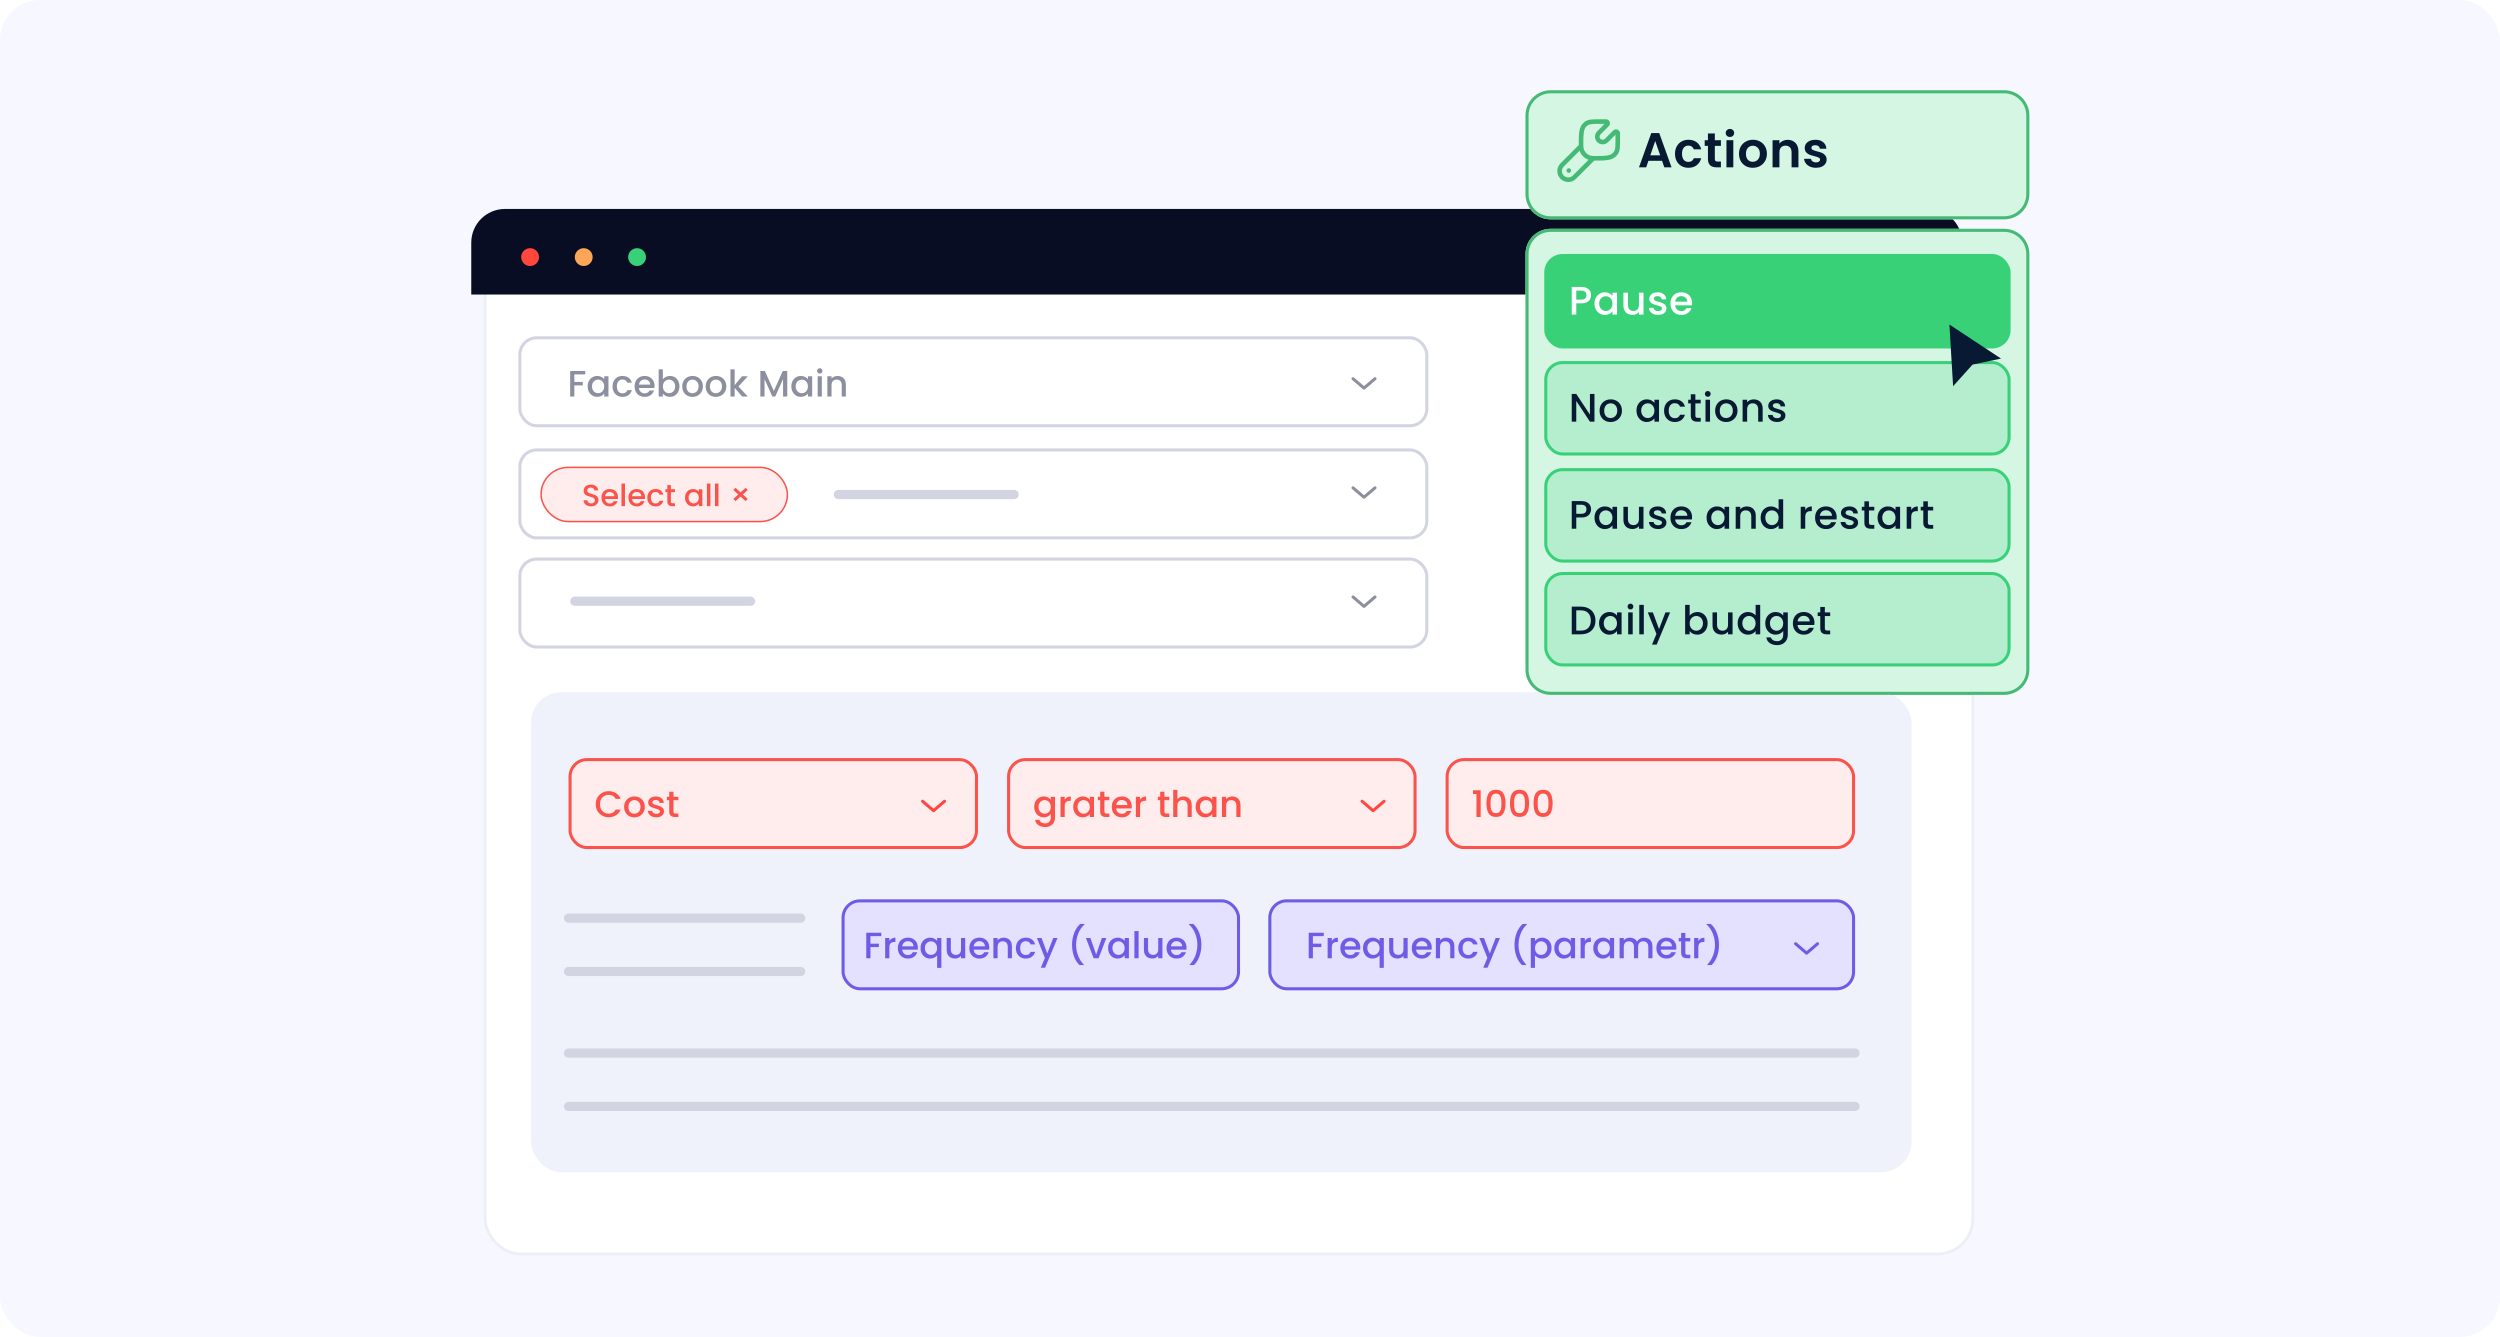 <svg width="748" height="400" viewBox="0 0 748 400" fill="none" xmlns="http://www.w3.org/2000/svg">
<rect x="0.5" y="0.5" width="747" height="399" rx="11.5" fill="#F6F7FF"/>
<rect x="0.5" y="0.5" width="747" height="399" rx="11.5" stroke="#F6F7FF"/>
<ellipse cx="597.515" cy="71.48" rx="0.563" ry="1.138" transform="rotate(90 597.515 71.48)" fill="white" fill-opacity="0.5"/>
<ellipse cx="597.515" cy="73.873" rx="0.563" ry="1.138" transform="rotate(90 597.515 73.873)" fill="white" fill-opacity="0.5"/>
<ellipse cx="597.515" cy="76.406" rx="0.563" ry="1.138" transform="rotate(90 597.515 76.406)" fill="white" fill-opacity="0.5"/>
<g filter="url(#filter0_d_8268_18327)">
<rect x="141" y="62.519" width="446.08" height="309.481" rx="10.995" fill="white"/>
<rect x="141.458" y="62.977" width="445.164" height="308.565" rx="10.537" stroke="#EDEFF7" stroke-width="0.916"/>
</g>
<path d="M141 72.598C141 67.031 145.512 62.519 151.079 62.519H577.001C582.567 62.519 587.08 67.031 587.08 72.598V88.131H141V72.598Z" fill="#090D23"/>
<ellipse cx="158.608" cy="76.926" rx="2.668" ry="2.668" fill="#FF473D"/>
<ellipse cx="174.651" cy="76.926" rx="2.668" ry="2.668" fill="#FCA757"/>
<ellipse cx="190.612" cy="76.926" rx="2.668" ry="2.668" fill="#38D178"/>
<circle cx="573.207" cy="71.19" r="1.067" transform="rotate(90 573.207 71.19)" fill="white" fill-opacity="0.5"/>
<circle cx="573.207" cy="75.725" r="1.067" transform="rotate(90 573.207 75.725)" fill="white" fill-opacity="0.5"/>
<circle cx="573.207" cy="80.527" r="1.067" transform="rotate(90 573.207 80.527)" fill="white" fill-opacity="0.5"/>
<path d="M404.826 113.309L408.112 116.125L411.398 113.309" stroke="#8C8F9D" stroke-width="0.916" stroke-linecap="round" stroke-linejoin="round"/>
<rect x="155.541" y="101.069" width="271.359" height="26.311" rx="5.039" stroke="#D3D4E1" stroke-width="0.916"/>
<path d="M175.086 111.005V112.027H171.843V114.281H174.372V115.304H171.843V118.646H170.589V111.005H175.086ZM175.83 115.59C175.83 114.981 175.955 114.442 176.204 113.973C176.46 113.504 176.805 113.141 177.237 112.885C177.677 112.621 178.161 112.489 178.689 112.489C179.165 112.489 179.579 112.584 179.931 112.775C180.29 112.958 180.576 113.189 180.789 113.468V112.588H182.053V118.646H180.789V117.745C180.576 118.031 180.287 118.269 179.92 118.459C179.554 118.65 179.136 118.745 178.667 118.745C178.146 118.745 177.67 118.613 177.237 118.349C176.805 118.078 176.46 117.704 176.204 117.228C175.955 116.744 175.83 116.198 175.83 115.59ZM180.789 115.612C180.789 115.194 180.701 114.831 180.525 114.523C180.356 114.215 180.133 113.981 179.854 113.819C179.576 113.658 179.275 113.578 178.953 113.578C178.63 113.578 178.33 113.658 178.051 113.819C177.773 113.973 177.545 114.204 177.369 114.512C177.201 114.813 177.116 115.172 177.116 115.59C177.116 116.007 177.201 116.374 177.369 116.689C177.545 117.004 177.773 117.246 178.051 117.415C178.337 117.576 178.637 117.657 178.953 117.657C179.275 117.657 179.576 117.576 179.854 117.415C180.133 117.254 180.356 117.019 180.525 116.711C180.701 116.396 180.789 116.029 180.789 115.612ZM183.282 115.612C183.282 114.989 183.406 114.442 183.656 113.973C183.912 113.497 184.264 113.13 184.711 112.874C185.158 112.617 185.671 112.489 186.25 112.489C186.983 112.489 187.588 112.665 188.065 113.017C188.548 113.361 188.875 113.856 189.043 114.501H187.691C187.581 114.201 187.405 113.966 187.163 113.797C186.921 113.629 186.617 113.545 186.25 113.545C185.737 113.545 185.327 113.728 185.019 114.094C184.718 114.453 184.568 114.959 184.568 115.612C184.568 116.264 184.718 116.773 185.019 117.14C185.327 117.506 185.737 117.69 186.25 117.69C186.976 117.69 187.456 117.371 187.691 116.733H189.043C188.867 117.349 188.537 117.84 188.054 118.206C187.57 118.566 186.969 118.745 186.25 118.745C185.671 118.745 185.158 118.617 184.711 118.36C184.264 118.096 183.912 117.73 183.656 117.261C183.406 116.784 183.282 116.235 183.282 115.612ZM195.845 115.469C195.845 115.696 195.83 115.901 195.801 116.084H191.172C191.209 116.568 191.388 116.957 191.711 117.25C192.033 117.543 192.429 117.69 192.898 117.69C193.573 117.69 194.049 117.407 194.328 116.843H195.68C195.497 117.4 195.163 117.858 194.679 118.217C194.203 118.569 193.609 118.745 192.898 118.745C192.319 118.745 191.799 118.617 191.337 118.36C190.882 118.096 190.523 117.73 190.259 117.261C190.003 116.784 189.875 116.235 189.875 115.612C189.875 114.989 189.999 114.442 190.248 113.973C190.505 113.497 190.86 113.13 191.315 112.874C191.777 112.617 192.304 112.489 192.898 112.489C193.47 112.489 193.979 112.614 194.426 112.863C194.874 113.112 195.222 113.464 195.471 113.918C195.72 114.366 195.845 114.882 195.845 115.469ZM194.536 115.073C194.529 114.611 194.364 114.241 194.042 113.962C193.719 113.684 193.32 113.545 192.843 113.545C192.411 113.545 192.041 113.684 191.733 113.962C191.425 114.234 191.242 114.604 191.183 115.073H194.536ZM198.332 113.49C198.544 113.196 198.834 112.958 199.2 112.775C199.574 112.584 199.988 112.489 200.443 112.489C200.978 112.489 201.462 112.617 201.894 112.874C202.327 113.13 202.667 113.497 202.917 113.973C203.166 114.442 203.291 114.981 203.291 115.59C203.291 116.198 203.166 116.744 202.917 117.228C202.667 117.704 202.323 118.078 201.883 118.349C201.451 118.613 200.971 118.745 200.443 118.745C199.974 118.745 199.556 118.654 199.189 118.47C198.83 118.287 198.544 118.053 198.332 117.767V118.646H197.078V110.51H198.332V113.49ZM202.015 115.59C202.015 115.172 201.927 114.813 201.751 114.512C201.583 114.204 201.355 113.973 201.07 113.819C200.791 113.658 200.49 113.578 200.168 113.578C199.853 113.578 199.552 113.658 199.266 113.819C198.988 113.981 198.761 114.215 198.585 114.523C198.416 114.831 198.332 115.194 198.332 115.612C198.332 116.029 198.416 116.396 198.585 116.711C198.761 117.019 198.988 117.254 199.266 117.415C199.552 117.576 199.853 117.657 200.168 117.657C200.49 117.657 200.791 117.576 201.07 117.415C201.355 117.246 201.583 117.004 201.751 116.689C201.927 116.374 202.015 116.007 202.015 115.59ZM207.158 118.745C206.586 118.745 206.069 118.617 205.608 118.36C205.146 118.096 204.783 117.73 204.519 117.261C204.255 116.784 204.123 116.235 204.123 115.612C204.123 114.996 204.259 114.45 204.53 113.973C204.801 113.497 205.171 113.13 205.641 112.874C206.11 112.617 206.634 112.489 207.213 112.489C207.792 112.489 208.316 112.617 208.785 112.874C209.254 113.13 209.624 113.497 209.896 113.973C210.167 114.45 210.302 114.996 210.302 115.612C210.302 116.227 210.163 116.773 209.885 117.25C209.606 117.726 209.225 118.096 208.741 118.36C208.265 118.617 207.737 118.745 207.158 118.745ZM207.158 117.657C207.48 117.657 207.781 117.58 208.059 117.426C208.345 117.272 208.576 117.041 208.752 116.733C208.928 116.425 209.016 116.051 209.016 115.612C209.016 115.172 208.932 114.802 208.763 114.501C208.595 114.193 208.371 113.962 208.092 113.808C207.814 113.654 207.513 113.578 207.191 113.578C206.868 113.578 206.568 113.654 206.289 113.808C206.018 113.962 205.802 114.193 205.641 114.501C205.479 114.802 205.399 115.172 205.399 115.612C205.399 116.264 205.564 116.77 205.893 117.129C206.231 117.481 206.652 117.657 207.158 117.657ZM214.169 118.745C213.598 118.745 213.081 118.617 212.619 118.36C212.157 118.096 211.794 117.73 211.531 117.261C211.267 116.784 211.135 116.235 211.135 115.612C211.135 114.996 211.27 114.45 211.542 113.973C211.813 113.497 212.183 113.13 212.652 112.874C213.121 112.617 213.645 112.489 214.224 112.489C214.803 112.489 215.328 112.617 215.797 112.874C216.266 113.13 216.636 113.497 216.907 113.973C217.178 114.45 217.314 114.996 217.314 115.612C217.314 116.227 217.175 116.773 216.896 117.25C216.618 117.726 216.236 118.096 215.753 118.36C215.276 118.617 214.748 118.745 214.169 118.745ZM214.169 117.657C214.492 117.657 214.792 117.58 215.071 117.426C215.357 117.272 215.588 117.041 215.764 116.733C215.94 116.425 216.028 116.051 216.028 115.612C216.028 115.172 215.943 114.802 215.775 114.501C215.606 114.193 215.382 113.962 215.104 113.808C214.825 113.654 214.525 113.578 214.202 113.578C213.88 113.578 213.579 113.654 213.301 113.808C213.03 113.962 212.813 114.193 212.652 114.501C212.491 114.802 212.41 115.172 212.41 115.612C212.41 116.264 212.575 116.77 212.905 117.129C213.242 117.481 213.664 117.657 214.169 117.657ZM220.95 115.623L223.743 118.646H222.049L219.806 116.04V118.646H218.553V110.51H219.806V115.238L222.005 112.588H223.743L220.95 115.623ZM235.546 111.005V118.646H234.292V113.413L231.961 118.646H231.093L228.751 113.413V118.646H227.497V111.005H228.85L231.532 116.997L234.204 111.005H235.546ZM236.775 115.59C236.775 114.981 236.9 114.442 237.149 113.973C237.406 113.504 237.75 113.141 238.183 112.885C238.622 112.621 239.106 112.489 239.634 112.489C240.11 112.489 240.525 112.584 240.876 112.775C241.236 112.958 241.521 113.189 241.734 113.468V112.588H242.998V118.646H241.734V117.745C241.521 118.031 241.232 118.269 240.865 118.459C240.499 118.65 240.081 118.745 239.612 118.745C239.092 118.745 238.615 118.613 238.183 118.349C237.75 118.078 237.406 117.704 237.149 117.228C236.9 116.744 236.775 116.198 236.775 115.59ZM241.734 115.612C241.734 115.194 241.646 114.831 241.47 114.523C241.302 114.215 241.078 113.981 240.799 113.819C240.521 113.658 240.22 113.578 239.898 113.578C239.575 113.578 239.275 113.658 238.996 113.819C238.718 113.973 238.49 114.204 238.315 114.512C238.146 114.813 238.062 115.172 238.062 115.59C238.062 116.007 238.146 116.374 238.315 116.689C238.49 117.004 238.718 117.246 238.996 117.415C239.282 117.576 239.583 117.657 239.898 117.657C240.22 117.657 240.521 117.576 240.799 117.415C241.078 117.254 241.302 117.019 241.47 116.711C241.646 116.396 241.734 116.029 241.734 115.612ZM245.283 111.785C245.055 111.785 244.865 111.708 244.711 111.554C244.557 111.401 244.48 111.21 244.48 110.983C244.48 110.755 244.557 110.565 244.711 110.411C244.865 110.257 245.055 110.18 245.283 110.18C245.502 110.18 245.689 110.257 245.843 110.411C245.997 110.565 246.074 110.755 246.074 110.983C246.074 111.21 245.997 111.401 245.843 111.554C245.689 111.708 245.502 111.785 245.283 111.785ZM245.898 112.588V118.646H244.645V112.588H245.898ZM250.601 112.489C251.077 112.489 251.502 112.588 251.876 112.786C252.257 112.984 252.554 113.277 252.767 113.665C252.979 114.054 253.085 114.523 253.085 115.073V118.646H251.843V115.26C251.843 114.717 251.707 114.303 251.436 114.017C251.165 113.724 250.795 113.578 250.326 113.578C249.857 113.578 249.483 113.724 249.204 114.017C248.933 114.303 248.797 114.717 248.797 115.26V118.646H247.544V112.588H248.797V113.281C249.003 113.031 249.263 112.837 249.578 112.698C249.9 112.559 250.241 112.489 250.601 112.489Z" fill="#8C8F9D"/>
<path d="M171.983 179.879H224.56" stroke="#D3D4E1" stroke-width="2.749" stroke-linecap="round"/>
<rect x="155.541" y="167.277" width="271.359" height="26.311" rx="5.039" stroke="#D3D4E1" stroke-width="0.916"/>
<path d="M404.826 178.61L408.112 181.427L411.398 178.61" stroke="#8C8F9D" stroke-width="0.916" stroke-linecap="round" stroke-linejoin="round"/>
<path d="M250.85 147.957H303.427" stroke="#D3D4E1" stroke-width="2.749" stroke-linecap="round"/>
<path d="M404.826 145.959L408.112 148.776L411.398 145.959" stroke="#8C8F9D" stroke-width="0.916" stroke-linecap="round" stroke-linejoin="round"/>
<rect x="155.541" y="134.627" width="271.359" height="26.311" rx="5.039" stroke="#D3D4E1" stroke-width="0.916"/>
<rect x="161.884" y="139.839" width="73.713" height="16.207" rx="8.103" fill="#FFEDED"/>
<rect x="161.884" y="139.839" width="73.713" height="16.207" rx="8.103" stroke="#FA534B" stroke-width="0.458"/>
<path d="M176.862 151.507C176.434 151.507 176.049 151.434 175.707 151.287C175.365 151.134 175.096 150.921 174.901 150.646C174.705 150.371 174.608 150.05 174.608 149.684H175.725C175.75 149.959 175.857 150.185 176.046 150.362C176.242 150.539 176.513 150.627 176.862 150.627C177.222 150.627 177.503 150.542 177.705 150.371C177.906 150.194 178.007 149.968 178.007 149.693C178.007 149.479 177.943 149.305 177.814 149.171C177.692 149.036 177.537 148.932 177.347 148.859C177.164 148.786 176.907 148.706 176.578 148.621C176.162 148.511 175.823 148.401 175.561 148.291C175.304 148.175 175.084 147.998 174.901 147.76C174.718 147.521 174.626 147.204 174.626 146.807C174.626 146.44 174.718 146.119 174.901 145.845C175.084 145.57 175.341 145.359 175.67 145.212C176 145.066 176.382 144.992 176.816 144.992C177.433 144.992 177.937 145.148 178.328 145.46C178.725 145.765 178.945 146.187 178.987 146.724H177.833C177.814 146.492 177.705 146.294 177.503 146.129C177.301 145.964 177.036 145.881 176.706 145.881C176.407 145.881 176.162 145.958 175.973 146.11C175.783 146.263 175.689 146.483 175.689 146.77C175.689 146.965 175.747 147.127 175.863 147.256C175.985 147.378 176.138 147.475 176.321 147.549C176.504 147.622 176.755 147.701 177.072 147.787C177.494 147.903 177.836 148.019 178.099 148.135C178.367 148.251 178.593 148.431 178.777 148.676C178.966 148.914 179.061 149.235 179.061 149.638C179.061 149.962 178.972 150.267 178.795 150.554C178.624 150.841 178.37 151.073 178.034 151.25C177.705 151.421 177.314 151.507 176.862 151.507ZM184.92 148.795C184.92 148.984 184.908 149.155 184.884 149.308H181.026C181.057 149.711 181.206 150.035 181.475 150.279C181.744 150.524 182.074 150.646 182.465 150.646C183.027 150.646 183.424 150.411 183.656 149.94H184.783C184.63 150.404 184.352 150.786 183.949 151.086C183.552 151.379 183.057 151.525 182.465 151.525C181.982 151.525 181.548 151.418 181.164 151.205C180.785 150.985 180.486 150.679 180.266 150.288C180.052 149.891 179.945 149.433 179.945 148.914C179.945 148.395 180.049 147.94 180.256 147.549C180.47 147.152 180.766 146.846 181.145 146.633C181.53 146.419 181.97 146.312 182.465 146.312C182.941 146.312 183.366 146.416 183.738 146.623C184.111 146.831 184.401 147.124 184.609 147.503C184.816 147.876 184.92 148.306 184.92 148.795ZM183.83 148.465C183.824 148.08 183.686 147.772 183.418 147.54C183.149 147.308 182.816 147.191 182.419 147.191C182.058 147.191 181.75 147.308 181.493 147.54C181.237 147.766 181.084 148.074 181.035 148.465H183.83ZM186.993 144.663V151.443H185.948V144.663H186.993ZM192.991 148.795C192.991 148.984 192.979 149.155 192.954 149.308H189.097C189.128 149.711 189.277 150.035 189.546 150.279C189.815 150.524 190.145 150.646 190.536 150.646C191.098 150.646 191.495 150.411 191.727 149.94H192.854C192.701 150.404 192.423 150.786 192.02 151.086C191.623 151.379 191.128 151.525 190.536 151.525C190.053 151.525 189.619 151.418 189.234 151.205C188.856 150.985 188.556 150.679 188.337 150.288C188.123 149.891 188.016 149.433 188.016 148.914C188.016 148.395 188.12 147.94 188.327 147.549C188.541 147.152 188.837 146.846 189.216 146.633C189.601 146.419 190.041 146.312 190.536 146.312C191.012 146.312 191.437 146.416 191.809 146.623C192.182 146.831 192.472 147.124 192.68 147.503C192.887 147.876 192.991 148.306 192.991 148.795ZM191.901 148.465C191.895 148.08 191.757 147.772 191.488 147.54C191.22 147.308 190.887 147.191 190.49 147.191C190.129 147.191 189.821 147.308 189.564 147.54C189.308 147.766 189.155 148.074 189.106 148.465H191.901ZM193.671 148.914C193.671 148.395 193.775 147.94 193.982 147.549C194.196 147.152 194.489 146.846 194.862 146.633C195.235 146.419 195.662 146.312 196.145 146.312C196.756 146.312 197.26 146.458 197.657 146.752C198.06 147.039 198.332 147.451 198.472 147.989H197.345C197.253 147.738 197.107 147.543 196.905 147.402C196.704 147.262 196.45 147.191 196.145 147.191C195.717 147.191 195.375 147.344 195.119 147.65C194.868 147.949 194.743 148.37 194.743 148.914C194.743 149.458 194.868 149.882 195.119 150.188C195.375 150.493 195.717 150.646 196.145 150.646C196.749 150.646 197.15 150.38 197.345 149.849H198.472C198.325 150.362 198.051 150.771 197.647 151.076C197.244 151.376 196.743 151.525 196.145 151.525C195.662 151.525 195.235 151.418 194.862 151.205C194.489 150.985 194.196 150.679 193.982 150.288C193.775 149.891 193.671 149.433 193.671 148.914ZM200.732 147.246V150.041C200.732 150.23 200.774 150.368 200.86 150.453C200.951 150.533 201.104 150.572 201.318 150.572H201.959V151.443H201.135C200.664 151.443 200.304 151.333 200.054 151.113C199.803 150.893 199.678 150.536 199.678 150.041V147.246H199.082V146.394H199.678V145.139H200.732V146.394H201.959V147.246H200.732ZM204.954 148.896C204.954 148.389 205.058 147.94 205.266 147.549C205.479 147.158 205.766 146.855 206.127 146.642C206.493 146.422 206.896 146.312 207.336 146.312C207.733 146.312 208.078 146.391 208.372 146.55C208.671 146.703 208.909 146.895 209.086 147.127V146.394H210.14V151.443H209.086V150.692C208.909 150.93 208.668 151.128 208.362 151.287C208.057 151.446 207.709 151.525 207.318 151.525C206.884 151.525 206.487 151.415 206.127 151.195C205.766 150.969 205.479 150.658 205.266 150.261C205.058 149.858 204.954 149.403 204.954 148.896ZM209.086 148.914C209.086 148.566 209.013 148.263 208.866 148.007C208.726 147.75 208.54 147.555 208.308 147.421C208.075 147.286 207.825 147.219 207.556 147.219C207.287 147.219 207.037 147.286 206.805 147.421C206.573 147.549 206.383 147.741 206.237 147.998C206.096 148.248 206.026 148.548 206.026 148.896C206.026 149.244 206.096 149.549 206.237 149.812C206.383 150.075 206.573 150.276 206.805 150.417C207.043 150.551 207.294 150.618 207.556 150.618C207.825 150.618 208.075 150.551 208.308 150.417C208.54 150.282 208.726 150.087 208.866 149.83C209.013 149.568 209.086 149.262 209.086 148.914ZM212.556 144.663V151.443H211.512V144.663H212.556ZM214.972 144.663V151.443H213.928V144.663H214.972Z" fill="#FA534B"/>
<path d="M219.741 146.277L223.406 149.609" stroke="#FA534B" stroke-width="0.916"/>
<path d="M223.407 146.277L219.742 149.609" stroke="#FA534B" stroke-width="0.916"/>
<rect x="158.839" y="207.107" width="413.108" height="143.649" rx="9.163" fill="#F0F2FB"/>
<path d="M170.105 274.706H239.583" stroke="#D3D4E1" stroke-width="2.749" stroke-linecap="round"/>
<path d="M170.105 315.078H555.047" stroke="#D3D4E1" stroke-width="2.749" stroke-linecap="round"/>
<path d="M170.105 290.667H239.583" stroke="#D3D4E1" stroke-width="2.749" stroke-linecap="round"/>
<path d="M170.105 331.039H555.047" stroke="#D3D4E1" stroke-width="2.749" stroke-linecap="round"/>
<rect x="170.564" y="227.281" width="121.609" height="26.311" rx="5.039" fill="#FFEDED" stroke="#FA534B" stroke-width="0.916"/>
<path d="M276.037 239.739L279.323 242.555L282.609 239.739" stroke="#FF473D" stroke-width="0.916" stroke-linecap="round" stroke-linejoin="round"/>
<path d="M178.23 240.619C178.23 239.871 178.402 239.201 178.747 238.607C179.099 238.013 179.571 237.552 180.165 237.222C180.766 236.884 181.422 236.716 182.133 236.716C182.947 236.716 183.669 236.917 184.299 237.321C184.937 237.716 185.399 238.281 185.685 239.014H184.178C183.98 238.611 183.706 238.31 183.354 238.112C183.002 237.914 182.595 237.815 182.133 237.815C181.628 237.815 181.177 237.929 180.781 238.156C180.385 238.383 180.074 238.71 179.846 239.135C179.626 239.56 179.516 240.055 179.516 240.619C179.516 241.184 179.626 241.678 179.846 242.103C180.074 242.529 180.385 242.858 180.781 243.093C181.177 243.32 181.628 243.434 182.133 243.434C182.595 243.434 183.002 243.335 183.354 243.137C183.706 242.939 183.98 242.639 184.178 242.235H185.685C185.399 242.968 184.937 243.533 184.299 243.929C183.669 244.324 182.947 244.522 182.133 244.522C181.415 244.522 180.759 244.357 180.165 244.028C179.571 243.69 179.099 243.225 178.747 242.631C178.402 242.038 178.23 241.367 178.23 240.619ZM189.78 244.555C189.208 244.555 188.691 244.427 188.229 244.171C187.768 243.907 187.405 243.54 187.141 243.071C186.877 242.595 186.745 242.045 186.745 241.422C186.745 240.806 186.881 240.26 187.152 239.784C187.423 239.307 187.793 238.941 188.262 238.684C188.731 238.427 189.256 238.299 189.835 238.299C190.414 238.299 190.938 238.427 191.407 238.684C191.876 238.941 192.246 239.307 192.517 239.784C192.789 240.26 192.924 240.806 192.924 241.422C192.924 242.038 192.785 242.584 192.506 243.06C192.228 243.537 191.847 243.907 191.363 244.171C190.887 244.427 190.359 244.555 189.78 244.555ZM189.78 243.467C190.102 243.467 190.403 243.39 190.681 243.236C190.967 243.082 191.198 242.851 191.374 242.543C191.55 242.235 191.638 241.862 191.638 241.422C191.638 240.982 191.554 240.612 191.385 240.311C191.216 240.003 190.993 239.773 190.714 239.619C190.436 239.465 190.135 239.388 189.813 239.388C189.49 239.388 189.19 239.465 188.911 239.619C188.64 239.773 188.424 240.003 188.262 240.311C188.101 240.612 188.02 240.982 188.02 241.422C188.02 242.074 188.185 242.58 188.515 242.939C188.852 243.291 189.274 243.467 189.78 243.467ZM196.362 244.555C195.886 244.555 195.457 244.471 195.076 244.302C194.702 244.127 194.405 243.892 194.185 243.599C193.965 243.298 193.848 242.965 193.833 242.598H195.131C195.153 242.855 195.274 243.071 195.494 243.247C195.721 243.416 196.003 243.5 196.34 243.5C196.692 243.5 196.963 243.434 197.154 243.302C197.352 243.163 197.451 242.987 197.451 242.774C197.451 242.547 197.341 242.378 197.121 242.268C196.908 242.158 196.568 242.038 196.098 241.906C195.644 241.781 195.274 241.66 194.988 241.543C194.702 241.425 194.453 241.246 194.24 241.004C194.035 240.762 193.932 240.443 193.932 240.047C193.932 239.725 194.028 239.432 194.218 239.168C194.409 238.897 194.68 238.684 195.032 238.53C195.391 238.376 195.802 238.299 196.263 238.299C196.952 238.299 197.506 238.475 197.924 238.827C198.349 239.171 198.576 239.644 198.605 240.245H197.352C197.33 239.974 197.22 239.758 197.022 239.597C196.824 239.435 196.557 239.355 196.219 239.355C195.89 239.355 195.637 239.417 195.461 239.542C195.285 239.666 195.197 239.831 195.197 240.036C195.197 240.198 195.256 240.333 195.373 240.443C195.49 240.553 195.633 240.641 195.802 240.707C195.97 240.766 196.219 240.843 196.549 240.938C196.989 241.055 197.348 241.176 197.627 241.301C197.913 241.418 198.158 241.594 198.363 241.829C198.569 242.063 198.675 242.375 198.682 242.763C198.682 243.108 198.587 243.416 198.396 243.687C198.206 243.958 197.935 244.171 197.583 244.324C197.238 244.478 196.831 244.555 196.362 244.555ZM201.499 239.421V242.774C201.499 243.001 201.55 243.166 201.653 243.269C201.763 243.364 201.946 243.412 202.203 243.412H202.972V244.456H201.983C201.418 244.456 200.986 244.324 200.685 244.061C200.385 243.797 200.235 243.368 200.235 242.774V239.421H199.52V238.398H200.235V236.892H201.499V238.398H202.972V239.421H201.499Z" fill="#FA534B"/>
<rect x="301.772" y="227.281" width="121.609" height="26.311" rx="5.039" fill="#FFEDED" stroke="#FA534B" stroke-width="0.916"/>
<path d="M407.546 239.739L410.832 242.555L414.119 239.739" stroke="#FF473D" stroke-width="0.916" stroke-linecap="round" stroke-linejoin="round"/>
<path d="M312.298 238.299C312.767 238.299 313.181 238.394 313.54 238.585C313.907 238.768 314.193 238.999 314.398 239.278V238.398H315.662V244.555C315.662 245.112 315.545 245.607 315.31 246.04C315.076 246.48 314.735 246.824 314.288 247.073C313.848 247.322 313.32 247.447 312.705 247.447C311.884 247.447 311.202 247.253 310.659 246.864C310.117 246.483 309.809 245.963 309.736 245.303H310.978C311.074 245.618 311.275 245.871 311.583 246.062C311.898 246.26 312.272 246.359 312.705 246.359C313.21 246.359 313.617 246.205 313.925 245.897C314.24 245.589 314.398 245.142 314.398 244.555V243.544C314.185 243.83 313.896 244.072 313.529 244.27C313.17 244.46 312.76 244.555 312.298 244.555C311.77 244.555 311.286 244.423 310.846 244.16C310.414 243.888 310.069 243.515 309.813 243.038C309.564 242.554 309.439 242.008 309.439 241.4C309.439 240.791 309.564 240.253 309.813 239.784C310.069 239.314 310.414 238.952 310.846 238.695C311.286 238.431 311.77 238.299 312.298 238.299ZM314.398 241.422C314.398 241.004 314.31 240.641 314.134 240.333C313.965 240.025 313.742 239.791 313.463 239.63C313.185 239.468 312.884 239.388 312.562 239.388C312.239 239.388 311.939 239.468 311.66 239.63C311.382 239.784 311.154 240.014 310.978 240.322C310.81 240.623 310.725 240.982 310.725 241.4C310.725 241.818 310.81 242.184 310.978 242.499C311.154 242.814 311.382 243.056 311.66 243.225C311.946 243.386 312.246 243.467 312.562 243.467C312.884 243.467 313.185 243.386 313.463 243.225C313.742 243.064 313.965 242.829 314.134 242.521C314.31 242.206 314.398 241.84 314.398 241.422ZM318.562 239.278C318.745 238.97 318.987 238.732 319.288 238.563C319.596 238.387 319.958 238.299 320.376 238.299V239.597H320.057C319.566 239.597 319.192 239.721 318.936 239.97C318.687 240.22 318.562 240.652 318.562 241.268V244.456H317.309V238.398H318.562V239.278ZM321.111 241.4C321.111 240.791 321.235 240.253 321.484 239.784C321.741 239.314 322.085 238.952 322.518 238.695C322.958 238.431 323.441 238.299 323.969 238.299C324.446 238.299 324.86 238.394 325.212 238.585C325.571 238.768 325.857 238.999 326.069 239.278V238.398H327.334V244.456H326.069V243.555C325.857 243.841 325.567 244.079 325.201 244.27C324.834 244.46 324.416 244.555 323.947 244.555C323.427 244.555 322.95 244.423 322.518 244.16C322.085 243.888 321.741 243.515 321.484 243.038C321.235 242.554 321.111 242.008 321.111 241.4ZM326.069 241.422C326.069 241.004 325.981 240.641 325.805 240.333C325.637 240.025 325.413 239.791 325.135 239.63C324.856 239.468 324.556 239.388 324.233 239.388C323.911 239.388 323.61 239.468 323.332 239.63C323.053 239.784 322.826 240.014 322.65 240.322C322.481 240.623 322.397 240.982 322.397 241.4C322.397 241.818 322.481 242.184 322.65 242.499C322.826 242.814 323.053 243.056 323.332 243.225C323.617 243.386 323.918 243.467 324.233 243.467C324.556 243.467 324.856 243.386 325.135 243.225C325.413 243.064 325.637 242.829 325.805 242.521C325.981 242.206 326.069 241.84 326.069 241.422ZM330.442 239.421V242.774C330.442 243.001 330.494 243.166 330.596 243.269C330.706 243.364 330.89 243.412 331.146 243.412H331.916V244.456H330.926C330.362 244.456 329.929 244.324 329.629 244.061C329.328 243.797 329.178 243.368 329.178 242.774V239.421H328.463V238.398H329.178V236.892H330.442V238.398H331.916V239.421H330.442ZM338.624 241.279C338.624 241.506 338.609 241.711 338.58 241.895H333.951C333.987 242.378 334.167 242.767 334.489 243.06C334.812 243.353 335.208 243.5 335.677 243.5C336.351 243.5 336.828 243.218 337.106 242.653H338.459C338.275 243.21 337.942 243.668 337.458 244.028C336.982 244.379 336.388 244.555 335.677 244.555C335.098 244.555 334.577 244.427 334.116 244.171C333.661 243.907 333.302 243.54 333.038 243.071C332.781 242.595 332.653 242.045 332.653 241.422C332.653 240.799 332.778 240.253 333.027 239.784C333.284 239.307 333.639 238.941 334.094 238.684C334.555 238.427 335.083 238.299 335.677 238.299C336.249 238.299 336.758 238.424 337.205 238.673C337.652 238.922 338 239.274 338.25 239.729C338.499 240.176 338.624 240.692 338.624 241.279ZM337.315 240.883C337.308 240.421 337.143 240.051 336.82 239.773C336.498 239.494 336.098 239.355 335.622 239.355C335.189 239.355 334.819 239.494 334.511 239.773C334.204 240.044 334.02 240.414 333.962 240.883H337.315ZM341.11 239.278C341.294 238.97 341.536 238.732 341.836 238.563C342.144 238.387 342.507 238.299 342.925 238.299V239.597H342.606C342.115 239.597 341.741 239.721 341.484 239.97C341.235 240.22 341.11 240.652 341.11 241.268V244.456H339.857V238.398H341.11V239.278ZM348.395 239.421V242.774C348.395 243.001 348.447 243.166 348.549 243.269C348.659 243.364 348.842 243.412 349.099 243.412H349.869V244.456H348.879C348.315 244.456 347.882 244.324 347.582 244.061C347.281 243.797 347.131 243.368 347.131 242.774V239.421H346.416V238.398H347.131V236.892H348.395V238.398H349.869V239.421H348.395ZM354.157 238.299C354.619 238.299 355.03 238.398 355.389 238.596C355.755 238.794 356.041 239.087 356.247 239.476C356.459 239.864 356.565 240.333 356.565 240.883V244.456H355.323V241.07C355.323 240.528 355.187 240.113 354.916 239.828C354.645 239.534 354.275 239.388 353.806 239.388C353.336 239.388 352.963 239.534 352.684 239.828C352.413 240.113 352.277 240.528 352.277 241.07V244.456H351.024V236.32H352.277V239.102C352.49 238.845 352.757 238.647 353.08 238.508C353.41 238.369 353.769 238.299 354.157 238.299ZM357.746 241.4C357.746 240.791 357.871 240.253 358.12 239.784C358.377 239.314 358.721 238.952 359.154 238.695C359.594 238.431 360.077 238.299 360.605 238.299C361.082 238.299 361.496 238.394 361.848 238.585C362.207 238.768 362.493 238.999 362.705 239.278V238.398H363.97V244.456H362.705V243.555C362.493 243.841 362.203 244.079 361.837 244.27C361.47 244.46 361.052 244.555 360.583 244.555C360.063 244.555 359.586 244.423 359.154 244.16C358.721 243.888 358.377 243.515 358.12 243.038C357.871 242.554 357.746 242.008 357.746 241.4ZM362.705 241.422C362.705 241.004 362.617 240.641 362.441 240.333C362.273 240.025 362.049 239.791 361.771 239.63C361.492 239.468 361.192 239.388 360.869 239.388C360.546 239.388 360.246 239.468 359.967 239.63C359.689 239.784 359.462 240.014 359.286 240.322C359.117 240.623 359.033 240.982 359.033 241.4C359.033 241.818 359.117 242.184 359.286 242.499C359.462 242.814 359.689 243.056 359.967 243.225C360.253 243.386 360.554 243.467 360.869 243.467C361.192 243.467 361.492 243.386 361.771 243.225C362.049 243.064 362.273 242.829 362.441 242.521C362.617 242.206 362.705 241.84 362.705 241.422ZM368.673 238.299C369.149 238.299 369.574 238.398 369.948 238.596C370.329 238.794 370.626 239.087 370.839 239.476C371.051 239.864 371.157 240.333 371.157 240.883V244.456H369.915V241.07C369.915 240.528 369.779 240.113 369.508 239.828C369.237 239.534 368.867 239.388 368.398 239.388C367.929 239.388 367.555 239.534 367.276 239.828C367.005 240.113 366.869 240.528 366.869 241.07V244.456H365.616V238.398H366.869V239.091C367.075 238.842 367.335 238.647 367.65 238.508C367.973 238.369 368.313 238.299 368.673 238.299Z" fill="#FA534B"/>
<rect x="432.98" y="227.281" width="121.609" height="26.311" rx="5.039" fill="#FFEDED" stroke="#FA534B" stroke-width="0.916"/>
<path d="M440.735 237.585V236.441H443.021V244.456H441.757V237.585H440.735ZM444.743 240.344C444.743 239.076 444.956 238.087 445.381 237.376C445.814 236.657 446.554 236.298 447.602 236.298C448.65 236.298 449.387 236.657 449.812 237.376C450.245 238.087 450.461 239.076 450.461 240.344C450.461 241.627 450.245 242.631 449.812 243.357C449.387 244.075 448.65 244.434 447.602 244.434C446.554 244.434 445.814 244.075 445.381 243.357C444.956 242.631 444.743 241.627 444.743 240.344ZM449.229 240.344C449.229 239.751 449.189 239.248 449.108 238.838C449.035 238.427 448.881 238.094 448.647 237.837C448.412 237.574 448.064 237.442 447.602 237.442C447.14 237.442 446.792 237.574 446.558 237.837C446.323 238.094 446.165 238.427 446.085 238.838C446.012 239.248 445.975 239.751 445.975 240.344C445.975 240.96 446.012 241.477 446.085 241.895C446.158 242.312 446.312 242.65 446.547 242.906C446.789 243.163 447.14 243.291 447.602 243.291C448.064 243.291 448.412 243.163 448.647 242.906C448.889 242.65 449.046 242.312 449.119 241.895C449.193 241.477 449.229 240.96 449.229 240.344ZM451.787 240.344C451.787 239.076 452 238.087 452.425 237.376C452.857 236.657 453.598 236.298 454.646 236.298C455.694 236.298 456.431 236.657 456.856 237.376C457.288 238.087 457.505 239.076 457.505 240.344C457.505 241.627 457.288 242.631 456.856 243.357C456.431 244.075 455.694 244.434 454.646 244.434C453.598 244.434 452.857 244.075 452.425 243.357C452 242.631 451.787 241.627 451.787 240.344ZM456.273 240.344C456.273 239.751 456.233 239.248 456.152 238.838C456.079 238.427 455.925 238.094 455.69 237.837C455.456 237.574 455.108 237.442 454.646 237.442C454.184 237.442 453.836 237.574 453.601 237.837C453.367 238.094 453.209 238.427 453.129 238.838C453.055 239.248 453.019 239.751 453.019 240.344C453.019 240.96 453.055 241.477 453.129 241.895C453.202 242.312 453.356 242.65 453.59 242.906C453.832 243.163 454.184 243.291 454.646 243.291C455.108 243.291 455.456 243.163 455.69 242.906C455.932 242.65 456.09 242.312 456.163 241.895C456.236 241.477 456.273 240.96 456.273 240.344ZM458.831 240.344C458.831 239.076 459.043 238.087 459.469 237.376C459.901 236.657 460.641 236.298 461.69 236.298C462.738 236.298 463.474 236.657 463.9 237.376C464.332 238.087 464.548 239.076 464.548 240.344C464.548 241.627 464.332 242.631 463.9 243.357C463.474 244.075 462.738 244.434 461.69 244.434C460.641 244.434 459.901 244.075 459.469 243.357C459.043 242.631 458.831 241.627 458.831 240.344ZM463.317 240.344C463.317 239.751 463.276 239.248 463.196 238.838C463.123 238.427 462.969 238.094 462.734 237.837C462.5 237.574 462.151 237.442 461.69 237.442C461.228 237.442 460.88 237.574 460.645 237.837C460.41 238.094 460.253 238.427 460.172 238.838C460.099 239.248 460.062 239.751 460.062 240.344C460.062 240.96 460.099 241.477 460.172 241.895C460.246 242.312 460.399 242.65 460.634 242.906C460.876 243.163 461.228 243.291 461.69 243.291C462.151 243.291 462.5 243.163 462.734 242.906C462.976 242.65 463.134 242.312 463.207 241.895C463.28 241.477 463.317 240.96 463.317 240.344Z" fill="#FA534B"/>
<rect x="252.246" y="269.531" width="118.322" height="26.311" rx="5.039" fill="#E4E0FF" stroke="#6E5CE6" stroke-width="0.916"/>
<path d="M263.682 279.065V280.087H260.438V282.341H262.967V283.364H260.438V286.706H259.185V279.065H263.682ZM266.097 281.528C266.28 281.22 266.522 280.981 266.823 280.813C267.131 280.637 267.493 280.549 267.911 280.549V281.846H267.592C267.101 281.846 266.727 281.971 266.471 282.22C266.222 282.469 266.097 282.902 266.097 283.518V286.706H264.844V280.648H266.097V281.528ZM274.616 283.529C274.616 283.756 274.601 283.961 274.572 284.144H269.943C269.98 284.628 270.159 285.017 270.482 285.31C270.804 285.603 271.2 285.75 271.669 285.75C272.344 285.75 272.82 285.467 273.099 284.903H274.451C274.268 285.46 273.934 285.918 273.45 286.277C272.974 286.629 272.38 286.805 271.669 286.805C271.09 286.805 270.57 286.677 270.108 286.42C269.653 286.156 269.294 285.79 269.03 285.321C268.774 284.844 268.646 284.295 268.646 283.672C268.646 283.048 268.77 282.502 269.019 282.033C269.276 281.557 269.631 281.19 270.086 280.934C270.548 280.677 271.075 280.549 271.669 280.549C272.241 280.549 272.75 280.674 273.197 280.923C273.645 281.172 273.993 281.524 274.242 281.978C274.491 282.425 274.616 282.942 274.616 283.529ZM273.307 283.133C273.3 282.671 273.135 282.301 272.813 282.022C272.49 281.744 272.091 281.604 271.614 281.604C271.182 281.604 270.812 281.744 270.504 282.022C270.196 282.293 270.013 282.664 269.954 283.133H273.307ZM275.432 283.65C275.432 283.041 275.556 282.502 275.805 282.033C276.062 281.564 276.406 281.201 276.839 280.945C277.279 280.681 277.766 280.549 278.301 280.549C278.77 280.549 279.185 280.644 279.544 280.835C279.91 281.025 280.192 281.256 280.39 281.528V280.648H281.655V289.587H280.39V285.827C280.192 286.098 279.907 286.329 279.533 286.519C279.159 286.71 278.734 286.805 278.257 286.805C277.737 286.805 277.26 286.673 276.828 286.409C276.403 286.138 276.062 285.764 275.805 285.288C275.556 284.804 275.432 284.258 275.432 283.65ZM280.39 283.672C280.39 283.254 280.302 282.891 280.126 282.583C279.958 282.275 279.734 282.041 279.456 281.879C279.177 281.718 278.877 281.637 278.554 281.637C278.232 281.637 277.931 281.718 277.653 281.879C277.374 282.033 277.147 282.264 276.971 282.572C276.802 282.873 276.718 283.232 276.718 283.65C276.718 284.067 276.802 284.434 276.971 284.749C277.147 285.064 277.374 285.306 277.653 285.475C277.938 285.636 278.239 285.717 278.554 285.717C278.877 285.717 279.177 285.636 279.456 285.475C279.734 285.313 279.958 285.079 280.126 284.771C280.302 284.456 280.39 284.089 280.39 283.672ZM288.788 280.648V286.706H287.534V285.991C287.336 286.241 287.076 286.439 286.754 286.585C286.438 286.725 286.101 286.794 285.742 286.794C285.266 286.794 284.837 286.695 284.456 286.497C284.082 286.299 283.785 286.006 283.565 285.618C283.352 285.229 283.246 284.76 283.246 284.21V280.648H284.489V284.023C284.489 284.566 284.624 284.984 284.895 285.277C285.167 285.563 285.537 285.706 286.006 285.706C286.475 285.706 286.845 285.563 287.116 285.277C287.395 284.984 287.534 284.566 287.534 284.023V280.648H288.788ZM295.994 283.529C295.994 283.756 295.979 283.961 295.95 284.144H291.321C291.358 284.628 291.537 285.017 291.86 285.31C292.182 285.603 292.578 285.75 293.047 285.75C293.722 285.75 294.198 285.467 294.477 284.903H295.829C295.646 285.46 295.312 285.918 294.828 286.277C294.352 286.629 293.758 286.805 293.047 286.805C292.468 286.805 291.948 286.677 291.486 286.42C291.031 286.156 290.672 285.79 290.408 285.321C290.152 284.844 290.024 284.295 290.024 283.672C290.024 283.048 290.148 282.502 290.397 282.033C290.654 281.557 291.009 281.19 291.464 280.934C291.926 280.677 292.454 280.549 293.047 280.549C293.619 280.549 294.128 280.674 294.576 280.923C295.023 281.172 295.371 281.524 295.62 281.978C295.869 282.425 295.994 282.942 295.994 283.529ZM294.686 283.133C294.678 282.671 294.513 282.301 294.191 282.022C293.868 281.744 293.469 281.604 292.992 281.604C292.56 281.604 292.19 281.744 291.882 282.022C291.574 282.293 291.391 282.664 291.332 283.133H294.686ZM300.284 280.549C300.761 280.549 301.186 280.648 301.559 280.846C301.941 281.044 302.238 281.337 302.45 281.725C302.663 282.114 302.769 282.583 302.769 283.133V286.706H301.526V283.32C301.526 282.777 301.391 282.363 301.12 282.077C300.848 281.784 300.478 281.637 300.009 281.637C299.54 281.637 299.166 281.784 298.888 282.077C298.616 282.363 298.481 282.777 298.481 283.32V286.706H297.227V280.648H298.481V281.341C298.686 281.091 298.946 280.897 299.262 280.758C299.584 280.619 299.925 280.549 300.284 280.549ZM303.95 283.672C303.95 283.048 304.075 282.502 304.324 282.033C304.58 281.557 304.932 281.19 305.379 280.934C305.826 280.677 306.34 280.549 306.919 280.549C307.652 280.549 308.256 280.725 308.733 281.077C309.217 281.421 309.543 281.916 309.711 282.561H308.359C308.249 282.261 308.073 282.026 307.831 281.857C307.589 281.689 307.285 281.604 306.919 281.604C306.406 281.604 305.995 281.788 305.687 282.154C305.387 282.513 305.236 283.019 305.236 283.672C305.236 284.324 305.387 284.833 305.687 285.2C305.995 285.566 306.406 285.75 306.919 285.75C307.644 285.75 308.124 285.431 308.359 284.793H309.711C309.535 285.409 309.206 285.9 308.722 286.266C308.238 286.626 307.637 286.805 306.919 286.805C306.34 286.805 305.826 286.677 305.379 286.42C304.932 286.156 304.58 285.79 304.324 285.321C304.075 284.844 303.95 284.295 303.95 283.672ZM316.414 280.648L312.698 289.554H311.4L312.632 286.607L310.246 280.648H311.642L313.346 285.266L315.117 280.648H316.414ZM322.987 288.751C322.269 288.062 321.715 287.186 321.327 286.123C320.945 285.061 320.755 283.921 320.755 282.704C320.755 281.458 320.96 280.281 321.371 279.175C321.788 278.068 322.4 277.155 323.207 276.437H324.504V276.558C323.661 277.335 323.027 278.266 322.602 279.35C322.177 280.435 321.964 281.553 321.964 282.704C321.964 283.811 322.162 284.881 322.558 285.915C322.954 286.948 323.529 287.853 324.284 288.63V288.751H322.987ZM327.97 285.585L329.685 280.648H331.015L328.706 286.706H327.211L324.913 280.648H326.254L327.97 285.585ZM331.545 283.65C331.545 283.041 331.67 282.502 331.919 282.033C332.175 281.564 332.52 281.201 332.952 280.945C333.392 280.681 333.876 280.549 334.404 280.549C334.88 280.549 335.294 280.644 335.646 280.835C336.005 281.018 336.291 281.249 336.504 281.528V280.648H337.768V286.706H336.504V285.805C336.291 286.09 336.002 286.329 335.635 286.519C335.269 286.71 334.851 286.805 334.382 286.805C333.861 286.805 333.385 286.673 332.952 286.409C332.52 286.138 332.175 285.764 331.919 285.288C331.67 284.804 331.545 284.258 331.545 283.65ZM336.504 283.672C336.504 283.254 336.416 282.891 336.24 282.583C336.071 282.275 335.848 282.041 335.569 281.879C335.291 281.718 334.99 281.637 334.668 281.637C334.345 281.637 334.044 281.718 333.766 281.879C333.487 282.033 333.26 282.264 333.084 282.572C332.916 282.873 332.831 283.232 332.831 283.65C332.831 284.067 332.916 284.434 333.084 284.749C333.26 285.064 333.487 285.306 333.766 285.475C334.052 285.636 334.352 285.717 334.668 285.717C334.99 285.717 335.291 285.636 335.569 285.475C335.848 285.313 336.071 285.079 336.24 284.771C336.416 284.456 336.504 284.089 336.504 283.672ZM340.668 278.57V286.706H339.414V278.57H340.668ZM347.8 280.648V286.706H346.547V285.991C346.349 286.241 346.089 286.439 345.766 286.585C345.451 286.725 345.114 286.794 344.754 286.794C344.278 286.794 343.849 286.695 343.468 286.497C343.094 286.299 342.797 286.006 342.577 285.618C342.365 285.229 342.259 284.76 342.259 284.21V280.648H343.501V284.023C343.501 284.566 343.637 284.984 343.908 285.277C344.179 285.563 344.549 285.706 345.018 285.706C345.487 285.706 345.858 285.563 346.129 285.277C346.407 284.984 346.547 284.566 346.547 284.023V280.648H347.8ZM355.006 283.529C355.006 283.756 354.992 283.961 354.962 284.144H350.334C350.37 284.628 350.55 285.017 350.872 285.31C351.195 285.603 351.591 285.75 352.06 285.75C352.734 285.75 353.211 285.467 353.489 284.903H354.841C354.658 285.46 354.325 285.918 353.841 286.277C353.364 286.629 352.771 286.805 352.06 286.805C351.481 286.805 350.96 286.677 350.498 286.42C350.044 286.156 349.685 285.79 349.421 285.321C349.164 284.844 349.036 284.295 349.036 283.672C349.036 283.048 349.161 282.502 349.41 282.033C349.666 281.557 350.022 281.19 350.476 280.934C350.938 280.677 351.466 280.549 352.06 280.549C352.631 280.549 353.141 280.674 353.588 280.923C354.035 281.172 354.383 281.524 354.633 281.978C354.882 282.425 355.006 282.942 355.006 283.529ZM353.698 283.133C353.691 282.671 353.526 282.301 353.203 282.022C352.881 281.744 352.481 281.604 352.005 281.604C351.572 281.604 351.202 281.744 350.894 282.022C350.586 282.293 350.403 282.664 350.345 283.133H353.698ZM355.932 288.751V288.63C356.687 287.853 357.262 286.948 357.658 285.915C358.054 284.881 358.252 283.811 358.252 282.704C358.252 281.553 358.039 280.435 357.614 279.35C357.189 278.266 356.555 277.335 355.712 276.558V276.437H357.01C357.816 277.155 358.424 278.068 358.835 279.175C359.253 280.281 359.461 281.458 359.461 282.704C359.461 283.921 359.267 285.061 358.879 286.123C358.498 287.186 357.948 288.062 357.229 288.751H355.932Z" fill="#6E5CE6"/>
<rect x="379.934" y="269.531" width="174.655" height="26.311" rx="5.039" fill="#E4E0FF" stroke="#6E5CE6" stroke-width="0.916"/>
<path d="M537.243 282.366L540.529 285.182L543.815 282.366" stroke="#6E5CE6" stroke-width="0.916" stroke-linecap="round" stroke-linejoin="round"/>
<path d="M396.065 279.065V280.087H392.822V282.341H395.351V283.364H392.822V286.706H391.568V279.065H396.065ZM398.48 281.528C398.664 281.22 398.905 280.981 399.206 280.813C399.514 280.637 399.877 280.549 400.294 280.549V281.846H399.976C399.485 281.846 399.111 281.971 398.854 282.22C398.605 282.469 398.48 282.902 398.48 283.518V286.706H397.227V280.648H398.48V281.528ZM406.999 283.529C406.999 283.756 406.984 283.961 406.955 284.144H402.326C402.363 284.628 402.542 285.017 402.865 285.31C403.188 285.603 403.583 285.75 404.052 285.75C404.727 285.75 405.203 285.467 405.482 284.903H406.834C406.651 285.46 406.317 285.918 405.834 286.277C405.357 286.629 404.763 286.805 404.052 286.805C403.473 286.805 402.953 286.677 402.491 286.42C402.037 286.156 401.678 285.79 401.414 285.321C401.157 284.844 401.029 284.295 401.029 283.672C401.029 283.048 401.153 282.502 401.403 282.033C401.659 281.557 402.015 281.19 402.469 280.934C402.931 280.677 403.459 280.549 404.052 280.549C404.624 280.549 405.134 280.674 405.581 280.923C406.028 281.172 406.376 281.524 406.625 281.978C406.875 282.425 406.999 282.942 406.999 283.529ZM405.691 283.133C405.683 282.671 405.518 282.301 405.196 282.022C404.873 281.744 404.474 281.604 403.997 281.604C403.565 281.604 403.195 281.744 402.887 282.022C402.579 282.293 402.396 282.664 402.337 283.133H405.691ZM407.815 283.65C407.815 283.041 407.939 282.502 408.189 282.033C408.445 281.564 408.79 281.201 409.222 280.945C409.662 280.681 410.149 280.549 410.685 280.549C411.154 280.549 411.568 280.644 411.927 280.835C412.293 281.025 412.576 281.256 412.774 281.528V280.648H414.038V289.587H412.774V285.827C412.576 286.098 412.29 286.329 411.916 286.519C411.542 286.71 411.117 286.805 410.641 286.805C410.12 286.805 409.644 286.673 409.211 286.409C408.786 286.138 408.445 285.764 408.189 285.288C407.939 284.804 407.815 284.258 407.815 283.65ZM412.774 283.672C412.774 283.254 412.686 282.891 412.51 282.583C412.341 282.275 412.118 282.041 411.839 281.879C411.56 281.718 411.26 281.637 410.937 281.637C410.615 281.637 410.314 281.718 410.036 281.879C409.757 282.033 409.53 282.264 409.354 282.572C409.186 282.873 409.101 283.232 409.101 283.65C409.101 284.067 409.186 284.434 409.354 284.749C409.53 285.064 409.757 285.306 410.036 285.475C410.322 285.636 410.622 285.717 410.937 285.717C411.26 285.717 411.56 285.636 411.839 285.475C412.118 285.313 412.341 285.079 412.51 284.771C412.686 284.456 412.774 284.089 412.774 283.672ZM421.171 280.648V286.706H419.917V285.991C419.72 286.241 419.459 286.439 419.137 286.585C418.822 286.725 418.484 286.794 418.125 286.794C417.649 286.794 417.22 286.695 416.839 286.497C416.465 286.299 416.168 286.006 415.948 285.618C415.736 285.229 415.629 284.76 415.629 284.21V280.648H416.872V284.023C416.872 284.566 417.007 284.984 417.279 285.277C417.55 285.563 417.92 285.706 418.389 285.706C418.858 285.706 419.228 285.563 419.5 285.277C419.778 284.984 419.917 284.566 419.917 284.023V280.648H421.171ZM428.377 283.529C428.377 283.756 428.363 283.961 428.333 284.144H423.704C423.741 284.628 423.921 285.017 424.243 285.31C424.566 285.603 424.961 285.75 425.431 285.75C426.105 285.75 426.581 285.467 426.86 284.903H428.212C428.029 285.46 427.696 285.918 427.212 286.277C426.735 286.629 426.142 286.805 425.431 286.805C424.851 286.805 424.331 286.677 423.869 286.42C423.415 286.156 423.056 285.79 422.792 285.321C422.535 284.844 422.407 284.295 422.407 283.672C422.407 283.048 422.532 282.502 422.781 282.033C423.037 281.557 423.393 281.19 423.847 280.934C424.309 280.677 424.837 280.549 425.431 280.549C426.002 280.549 426.512 280.674 426.959 280.923C427.406 281.172 427.754 281.524 428.003 281.978C428.253 282.425 428.377 282.942 428.377 283.529ZM427.069 283.133C427.061 282.671 426.897 282.301 426.574 282.022C426.252 281.744 425.852 281.604 425.376 281.604C424.943 281.604 424.573 281.744 424.265 282.022C423.957 282.293 423.774 282.664 423.715 283.133H427.069ZM432.667 280.549C433.144 280.549 433.569 280.648 433.943 280.846C434.324 281.044 434.621 281.337 434.833 281.725C435.046 282.114 435.152 282.583 435.152 283.133V286.706H433.91V283.32C433.91 282.777 433.774 282.363 433.503 282.077C433.232 281.784 432.862 281.637 432.392 281.637C431.923 281.637 431.55 281.784 431.271 282.077C431 282.363 430.864 282.777 430.864 283.32V286.706H429.611V280.648H430.864V281.341C431.069 281.091 431.33 280.897 431.645 280.758C431.967 280.619 432.308 280.549 432.667 280.549ZM436.333 283.672C436.333 283.048 436.458 282.502 436.707 282.033C436.964 281.557 437.315 281.19 437.763 280.934C438.21 280.677 438.723 280.549 439.302 280.549C440.035 280.549 440.64 280.725 441.116 281.077C441.6 281.421 441.926 281.916 442.095 282.561H440.742C440.632 282.261 440.456 282.026 440.215 281.857C439.973 281.689 439.668 281.604 439.302 281.604C438.789 281.604 438.378 281.788 438.07 282.154C437.77 282.513 437.62 283.019 437.62 283.672C437.62 284.324 437.77 284.833 438.07 285.2C438.378 285.566 438.789 285.75 439.302 285.75C440.028 285.75 440.508 285.431 440.742 284.793H442.095C441.919 285.409 441.589 285.9 441.105 286.266C440.621 286.626 440.02 286.805 439.302 286.805C438.723 286.805 438.21 286.677 437.763 286.42C437.315 286.156 436.964 285.79 436.707 285.321C436.458 284.844 436.333 284.295 436.333 283.672ZM448.797 280.648L445.081 289.554H443.784L445.015 286.607L442.629 280.648H444.025L445.73 285.266L447.5 280.648H448.797ZM455.37 288.751C454.652 288.062 454.098 287.186 453.71 286.123C453.329 285.061 453.138 283.921 453.138 282.704C453.138 281.458 453.343 280.281 453.754 279.175C454.172 278.068 454.784 277.155 455.59 276.437H456.887V276.558C456.045 277.335 455.41 278.266 454.985 279.35C454.56 280.435 454.348 281.553 454.348 282.704C454.348 283.811 454.546 284.881 454.941 285.915C455.337 286.948 455.913 287.853 456.668 288.63V288.751H455.37ZM459.264 281.539C459.477 281.26 459.767 281.025 460.133 280.835C460.5 280.644 460.914 280.549 461.376 280.549C461.903 280.549 462.383 280.681 462.816 280.945C463.256 281.201 463.6 281.564 463.849 282.033C464.099 282.502 464.223 283.041 464.223 283.65C464.223 284.258 464.099 284.804 463.849 285.288C463.6 285.764 463.256 286.138 462.816 286.409C462.383 286.673 461.903 286.805 461.376 286.805C460.914 286.805 460.503 286.714 460.144 286.53C459.785 286.34 459.492 286.105 459.264 285.827V289.587H458.011V280.648H459.264V281.539ZM462.948 283.65C462.948 283.232 462.86 282.873 462.684 282.572C462.515 282.264 462.288 282.033 462.002 281.879C461.724 281.718 461.423 281.637 461.101 281.637C460.785 281.637 460.485 281.718 460.199 281.879C459.921 282.041 459.693 282.275 459.517 282.583C459.349 282.891 459.264 283.254 459.264 283.672C459.264 284.089 459.349 284.456 459.517 284.771C459.693 285.079 459.921 285.313 460.199 285.475C460.485 285.636 460.785 285.717 461.101 285.717C461.423 285.717 461.724 285.636 462.002 285.475C462.288 285.306 462.515 285.064 462.684 284.749C462.86 284.434 462.948 284.067 462.948 283.65ZM465.045 283.65C465.045 283.041 465.17 282.502 465.419 282.033C465.675 281.564 466.02 281.201 466.452 280.945C466.892 280.681 467.376 280.549 467.904 280.549C468.38 280.549 468.794 280.644 469.146 280.835C469.505 281.018 469.791 281.249 470.004 281.528V280.648H471.268V286.706H470.004V285.805C469.791 286.09 469.502 286.329 469.135 286.519C468.769 286.71 468.351 286.805 467.882 286.805C467.361 286.805 466.885 286.673 466.452 286.409C466.02 286.138 465.675 285.764 465.419 285.288C465.17 284.804 465.045 284.258 465.045 283.65ZM470.004 283.672C470.004 283.254 469.916 282.891 469.74 282.583C469.571 282.275 469.348 282.041 469.069 281.879C468.791 281.718 468.49 281.637 468.168 281.637C467.845 281.637 467.544 281.718 467.266 281.879C466.987 282.033 466.76 282.264 466.584 282.572C466.416 282.873 466.331 283.232 466.331 283.65C466.331 284.067 466.416 284.434 466.584 284.749C466.76 285.064 466.987 285.306 467.266 285.475C467.552 285.636 467.852 285.717 468.168 285.717C468.49 285.717 468.791 285.636 469.069 285.475C469.348 285.313 469.571 285.079 469.74 284.771C469.916 284.456 470.004 284.089 470.004 283.672ZM474.168 281.528C474.351 281.22 474.593 280.981 474.894 280.813C475.201 280.637 475.564 280.549 475.982 280.549V281.846H475.663C475.172 281.846 474.798 281.971 474.542 282.22C474.293 282.469 474.168 282.902 474.168 283.518V286.706H472.914V280.648H474.168V281.528ZM476.716 283.65C476.716 283.041 476.841 282.502 477.09 282.033C477.347 281.564 477.691 281.201 478.124 280.945C478.564 280.681 479.047 280.549 479.575 280.549C480.052 280.549 480.466 280.644 480.818 280.835C481.177 281.018 481.463 281.249 481.675 281.528V280.648H482.94V286.706H481.675V285.805C481.463 286.09 481.173 286.329 480.807 286.519C480.44 286.71 480.022 286.805 479.553 286.805C479.033 286.805 478.556 286.673 478.124 286.409C477.691 286.138 477.347 285.764 477.09 285.288C476.841 284.804 476.716 284.258 476.716 283.65ZM481.675 283.672C481.675 283.254 481.587 282.891 481.411 282.583C481.243 282.275 481.019 282.041 480.741 281.879C480.462 281.718 480.162 281.637 479.839 281.637C479.517 281.637 479.216 281.718 478.937 281.879C478.659 282.033 478.432 282.264 478.256 282.572C478.087 282.873 478.003 283.232 478.003 283.65C478.003 284.067 478.087 284.434 478.256 284.749C478.432 285.064 478.659 285.306 478.937 285.475C479.223 285.636 479.524 285.717 479.839 285.717C480.162 285.717 480.462 285.636 480.741 285.475C481.019 285.313 481.243 285.079 481.411 284.771C481.587 284.456 481.675 284.089 481.675 283.672ZM491.92 280.549C492.396 280.549 492.821 280.648 493.195 280.846C493.576 281.044 493.873 281.337 494.086 281.725C494.306 282.114 494.416 282.583 494.416 283.133V286.706H493.173V283.32C493.173 282.777 493.038 282.363 492.766 282.077C492.495 281.784 492.125 281.637 491.656 281.637C491.187 281.637 490.813 281.784 490.534 282.077C490.263 282.363 490.127 282.777 490.127 283.32V286.706H488.885V283.32C488.885 282.777 488.749 282.363 488.478 282.077C488.207 281.784 487.837 281.637 487.368 281.637C486.899 281.637 486.525 281.784 486.246 282.077C485.975 282.363 485.839 282.777 485.839 283.32V286.706H484.586V280.648H485.839V281.341C486.045 281.091 486.305 280.897 486.62 280.758C486.935 280.619 487.272 280.549 487.632 280.549C488.115 280.549 488.548 280.652 488.929 280.857C489.31 281.062 489.603 281.359 489.809 281.747C489.992 281.381 490.278 281.091 490.666 280.879C491.055 280.659 491.473 280.549 491.92 280.549ZM501.563 283.529C501.563 283.756 501.548 283.961 501.519 284.144H496.89C496.927 284.628 497.106 285.017 497.429 285.31C497.751 285.603 498.147 285.75 498.616 285.75C499.291 285.75 499.767 285.467 500.046 284.903H501.398C501.215 285.46 500.881 285.918 500.398 286.277C499.921 286.629 499.327 286.805 498.616 286.805C498.037 286.805 497.517 286.677 497.055 286.42C496.601 286.156 496.241 285.79 495.978 285.321C495.721 284.844 495.593 284.295 495.593 283.672C495.593 283.048 495.717 282.502 495.967 282.033C496.223 281.557 496.579 281.19 497.033 280.934C497.495 280.677 498.023 280.549 498.616 280.549C499.188 280.549 499.698 280.674 500.145 280.923C500.592 281.172 500.94 281.524 501.189 281.978C501.438 282.425 501.563 282.942 501.563 283.529ZM500.255 283.133C500.247 282.671 500.082 282.301 499.76 282.022C499.437 281.744 499.038 281.604 498.561 281.604C498.129 281.604 497.759 281.744 497.451 282.022C497.143 282.293 496.96 282.664 496.901 283.133H500.255ZM504.259 281.67V285.024C504.259 285.251 504.31 285.416 504.413 285.519C504.523 285.614 504.706 285.662 504.963 285.662H505.732V286.706H504.743C504.178 286.706 503.746 286.574 503.445 286.31C503.145 286.046 502.994 285.618 502.994 285.024V281.67H502.28V280.648H502.994V279.142H504.259V280.648H505.732V281.67H504.259ZM508.141 281.528C508.324 281.22 508.566 280.981 508.867 280.813C509.174 280.637 509.537 280.549 509.955 280.549V281.846H509.636C509.145 281.846 508.771 281.971 508.515 282.22C508.266 282.469 508.141 282.902 508.141 283.518V286.706H506.887V280.648H508.141V281.528ZM510.799 288.751V288.63C511.554 287.853 512.13 286.948 512.526 285.915C512.921 284.881 513.119 283.811 513.119 282.704C513.119 281.553 512.907 280.435 512.482 279.35C512.056 278.266 511.422 277.335 510.579 276.558V276.437H511.877C512.683 277.155 513.292 278.068 513.702 279.175C514.12 280.281 514.329 281.458 514.329 282.704C514.329 283.921 514.135 285.061 513.746 286.123C513.365 287.186 512.815 288.062 512.097 288.751H510.799Z" fill="#6E5CE6"/>
<g filter="url(#filter1_b_8268_18327)">
<path d="M456.432 34.537C456.432 30.375 459.806 27 463.969 27H599.641C603.804 27 607.178 30.375 607.178 34.537V58.092C607.178 62.254 603.804 65.629 599.641 65.629H463.969C459.806 65.629 456.432 62.254 456.432 58.092V34.537Z" fill="#D5F6E3"/>
<path d="M456.89 34.537C456.89 30.628 460.059 27.458 463.969 27.458H599.641C603.551 27.458 606.72 30.628 606.72 34.537V58.092C606.72 62.001 603.551 65.171 599.641 65.171H463.969C460.059 65.171 456.89 62.001 456.89 58.092V34.537Z" stroke="#45BA75" stroke-width="0.916"/>
</g>
<path d="M476.711 47.36V46.673H476.711L476.711 47.36ZM482.996 46.313L483.482 46.799L482.996 46.313ZM484.042 39.915L483.355 39.912V39.915H484.042ZM483.15 39.543L483.635 40.029V40.029L483.15 39.543ZM480.663 42.029L480.177 41.543L480.663 42.029ZM478.378 42.029L478.864 41.543L478.378 42.029ZM474.095 37.411L474.581 37.897L474.095 37.411ZM480.494 36.365V37.053L480.497 37.053L480.494 36.365ZM480.865 37.258L481.351 37.743L481.351 37.743L480.865 37.258ZM478.38 39.744L477.894 39.258L477.894 39.258L478.38 39.744ZM467.392 49.35L467.878 49.836L467.878 49.836L467.392 49.35ZM471.057 53.015L471.543 53.501L471.543 53.501L471.057 53.015ZM469.39 51.712C469.77 51.712 470.077 51.405 470.077 51.025C470.077 50.646 469.77 50.338 469.39 50.338V51.712ZM469.382 50.338C469.003 50.338 468.695 50.646 468.695 51.025C468.695 51.405 469.003 51.712 469.382 51.712V50.338ZM476.711 48.047C478.262 48.047 479.613 48.059 480.706 47.927C481.802 47.795 482.774 47.506 483.482 46.799L482.51 45.827C482.128 46.209 481.53 46.444 480.542 46.563C479.552 46.682 478.305 46.673 476.711 46.673V48.047ZM483.482 46.799C483.771 46.51 484.027 46.221 484.223 45.861C484.422 45.496 484.537 45.099 484.608 44.614C484.742 43.691 484.729 42.292 484.729 39.915H483.355C483.355 42.365 483.364 43.62 483.248 44.416C483.193 44.791 483.115 45.021 483.016 45.203C482.914 45.391 482.766 45.571 482.51 45.827L483.482 46.799ZM484.729 39.918C484.734 38.836 483.427 38.295 482.664 39.057L483.635 40.029C483.532 40.132 483.354 40.06 483.355 39.912L484.729 39.918ZM482.664 39.057L480.177 41.543L481.149 42.515L483.635 40.029L482.664 39.057ZM480.177 41.543C479.815 41.905 479.226 41.905 478.864 41.543L477.892 42.514C478.791 43.414 480.249 43.414 481.149 42.515L480.177 41.543ZM473.734 43.695C473.734 42.102 473.725 40.856 473.845 39.865C473.964 38.877 474.199 38.279 474.581 37.897L473.609 36.925C472.901 37.633 472.612 38.605 472.48 39.701C472.348 40.794 472.36 42.145 472.36 43.695H473.734ZM474.581 37.897C474.837 37.641 475.016 37.494 475.204 37.392C475.387 37.292 475.616 37.214 475.992 37.16C476.788 37.044 478.044 37.053 480.494 37.053V35.678C478.116 35.678 476.717 35.665 475.794 35.8C475.309 35.87 474.912 35.986 474.547 36.184C474.187 36.38 473.898 36.636 473.609 36.925L474.581 37.897ZM480.497 37.053C480.349 37.053 480.276 36.875 480.379 36.772L481.351 37.743C482.114 36.98 481.572 35.674 480.491 35.678L480.497 37.053ZM480.379 36.772L477.894 39.258L478.865 40.23L481.351 37.743L480.379 36.772ZM477.894 39.258C476.995 40.156 476.992 41.614 477.892 42.514L478.864 41.543C478.502 41.181 478.502 40.593 478.866 40.23L477.894 39.258ZM476.711 46.673C475.069 46.673 473.735 45.339 473.734 43.694L472.36 43.695C472.361 46.096 474.308 48.047 476.711 48.047L476.711 46.673ZM467.878 52.529C467.135 51.785 467.135 50.58 467.878 49.836L466.906 48.864C465.626 50.145 465.626 52.221 466.906 53.501L467.878 52.529ZM470.571 52.529C469.828 53.273 468.622 53.273 467.878 52.529L466.906 53.501C468.187 54.781 470.263 54.781 471.543 53.501L470.571 52.529ZM476.225 46.874L470.571 52.529L471.543 53.501L477.197 47.846L476.225 46.874ZM467.878 49.836L473.533 44.181L472.561 43.209L466.906 48.864L467.878 49.836ZM469.39 50.338H469.382V51.712H469.39V50.338Z" fill="#45BA75"/>
<path d="M497.284 48.12H493.209L492.534 50.07H490.379L494.059 39.822H496.448L500.128 50.07H497.958L497.284 48.12ZM496.727 46.478L495.246 42.197L493.766 46.478H496.727ZM501.159 46.009C501.159 45.168 501.33 44.435 501.672 43.81C502.014 43.175 502.488 42.686 503.094 42.344C503.7 41.992 504.394 41.816 505.176 41.816C506.183 41.816 507.013 42.07 507.668 42.578C508.333 43.077 508.777 43.781 509.002 44.69H506.789C506.671 44.338 506.471 44.064 506.187 43.868C505.914 43.663 505.572 43.561 505.161 43.561C504.575 43.561 504.111 43.776 503.769 44.206C503.426 44.626 503.255 45.227 503.255 46.009C503.255 46.781 503.426 47.382 503.769 47.812C504.111 48.232 504.575 48.442 505.161 48.442C505.992 48.442 506.534 48.071 506.789 47.328H509.002C508.777 48.208 508.333 48.907 507.668 49.425C507.004 49.943 506.173 50.202 505.176 50.202C504.394 50.202 503.7 50.031 503.094 49.688C502.488 49.337 502.014 48.848 501.672 48.222C501.33 47.587 501.159 46.849 501.159 46.009ZM513.079 43.634V47.563C513.079 47.837 513.142 48.037 513.269 48.164C513.406 48.281 513.631 48.34 513.944 48.34H514.896V50.07H513.606C511.876 50.07 511.012 49.229 511.012 47.548V43.634H510.044V41.948H511.012V39.94H513.079V41.948H514.896V43.634H513.079ZM517.597 40.98C517.235 40.98 516.932 40.868 516.688 40.643C516.453 40.409 516.336 40.12 516.336 39.778C516.336 39.436 516.453 39.153 516.688 38.928C516.932 38.694 517.235 38.576 517.597 38.576C517.958 38.576 518.256 38.694 518.491 38.928C518.735 39.153 518.858 39.436 518.858 39.778C518.858 40.12 518.735 40.409 518.491 40.643C518.256 40.868 517.958 40.98 517.597 40.98ZM518.608 41.948V50.07H516.556V41.948H518.608ZM524.426 50.202C523.644 50.202 522.94 50.031 522.315 49.688C521.689 49.337 521.196 48.843 520.834 48.208C520.482 47.573 520.306 46.84 520.306 46.009C520.306 45.178 520.487 44.445 520.849 43.81C521.22 43.175 521.723 42.686 522.359 42.344C522.994 41.992 523.702 41.816 524.484 41.816C525.266 41.816 525.975 41.992 526.61 42.344C527.245 42.686 527.744 43.175 528.105 43.81C528.477 44.445 528.662 45.178 528.662 46.009C528.662 46.84 528.472 47.573 528.091 48.208C527.719 48.843 527.211 49.337 526.566 49.688C525.931 50.031 525.217 50.202 524.426 50.202ZM524.426 48.413C524.797 48.413 525.144 48.325 525.467 48.149C525.799 47.964 526.063 47.69 526.258 47.328C526.454 46.967 526.551 46.527 526.551 46.009C526.551 45.237 526.346 44.645 525.936 44.235C525.535 43.815 525.041 43.605 524.455 43.605C523.869 43.605 523.375 43.815 522.974 44.235C522.583 44.645 522.388 45.237 522.388 46.009C522.388 46.781 522.579 47.377 522.96 47.797C523.351 48.208 523.839 48.413 524.426 48.413ZM534.852 41.831C535.819 41.831 536.601 42.139 537.198 42.754C537.794 43.36 538.092 44.211 538.092 45.305V50.07H536.039V45.584C536.039 44.939 535.878 44.445 535.556 44.103C535.233 43.751 534.793 43.575 534.236 43.575C533.669 43.575 533.22 43.751 532.887 44.103C532.565 44.445 532.404 44.939 532.404 45.584V50.07H530.351V41.948H532.404V42.96C532.677 42.608 533.024 42.334 533.445 42.139C533.875 41.933 534.344 41.831 534.852 41.831ZM543.335 50.202C542.67 50.202 542.074 50.084 541.546 49.85C541.018 49.605 540.598 49.278 540.285 48.868C539.982 48.457 539.816 48.003 539.787 47.504H541.854C541.893 47.817 542.045 48.076 542.308 48.281C542.582 48.486 542.919 48.589 543.32 48.589C543.711 48.589 544.014 48.511 544.229 48.355C544.454 48.198 544.566 47.998 544.566 47.753C544.566 47.489 544.429 47.294 544.156 47.167C543.892 47.03 543.467 46.884 542.88 46.727C542.274 46.581 541.776 46.429 541.385 46.273C541.004 46.116 540.671 45.877 540.388 45.554C540.114 45.232 539.978 44.797 539.978 44.25C539.978 43.8 540.105 43.39 540.359 43.018C540.623 42.647 540.994 42.354 541.473 42.139C541.962 41.924 542.533 41.816 543.188 41.816C544.156 41.816 544.928 42.06 545.504 42.549C546.081 43.028 546.399 43.678 546.457 44.499H544.493C544.464 44.176 544.327 43.922 544.082 43.737C543.848 43.541 543.53 43.443 543.129 43.443C542.758 43.443 542.47 43.512 542.265 43.649C542.069 43.785 541.971 43.976 541.971 44.22C541.971 44.494 542.108 44.704 542.382 44.851C542.655 44.987 543.081 45.129 543.657 45.276C544.244 45.422 544.727 45.574 545.109 45.73C545.49 45.887 545.817 46.131 546.091 46.463C546.374 46.786 546.521 47.216 546.531 47.753C546.531 48.222 546.399 48.643 546.135 49.014C545.881 49.386 545.509 49.679 545.021 49.894C544.542 50.099 543.98 50.202 543.335 50.202Z" fill="#081A33"/>
<g filter="url(#filter2_b_8268_18327)">
<path d="M456.432 75.992C456.432 71.829 459.806 68.455 463.969 68.455H599.641C603.804 68.455 607.178 71.829 607.178 75.992V200.358C607.178 204.521 603.804 207.896 599.641 207.896H463.969C459.806 207.896 456.432 204.521 456.432 200.358V75.992Z" fill="#D5F6E3"/>
<path d="M456.89 75.992C456.89 72.083 460.059 68.913 463.969 68.913H599.641C603.551 68.913 606.72 72.083 606.72 75.992V200.358C606.72 204.268 603.551 207.438 599.641 207.438H463.969C460.059 207.438 456.89 204.268 456.89 200.358V75.992Z" stroke="#45BA75" stroke-width="0.916"/>
</g>
<rect x="462.04" y="75.993" width="139.529" height="28.265" rx="5.498" fill="#38D178"/>
<path d="M476.052 88.312C476.052 88.733 475.953 89.13 475.755 89.504C475.556 89.877 475.238 90.183 474.802 90.421C474.365 90.651 473.805 90.766 473.122 90.766H471.621V94.125H470.263V85.847H473.122C473.757 85.847 474.293 85.958 474.73 86.18C475.175 86.395 475.504 86.689 475.719 87.062C475.941 87.435 476.052 87.852 476.052 88.312ZM473.122 89.658C473.638 89.658 474.023 89.543 474.278 89.313C474.532 89.075 474.659 88.741 474.659 88.312C474.659 87.407 474.147 86.954 473.122 86.954H471.621V89.658H473.122ZM477.078 90.814C477.078 90.155 477.213 89.571 477.483 89.063C477.761 88.555 478.134 88.162 478.603 87.884C479.079 87.598 479.603 87.455 480.175 87.455C480.691 87.455 481.14 87.558 481.521 87.764C481.91 87.963 482.22 88.213 482.45 88.515V87.562H483.82V94.125H482.45V93.148C482.22 93.458 481.906 93.716 481.509 93.923C481.112 94.129 480.659 94.232 480.151 94.232C479.587 94.232 479.071 94.089 478.603 93.803C478.134 93.51 477.761 93.105 477.483 92.589C477.213 92.064 477.078 91.473 477.078 90.814ZM482.45 90.838C482.45 90.385 482.355 89.992 482.164 89.658C481.982 89.325 481.739 89.071 481.438 88.896C481.136 88.721 480.81 88.634 480.461 88.634C480.111 88.634 479.786 88.721 479.484 88.896C479.182 89.063 478.936 89.313 478.746 89.647C478.563 89.972 478.472 90.361 478.472 90.814C478.472 91.266 478.563 91.663 478.746 92.005C478.936 92.346 479.182 92.608 479.484 92.791C479.794 92.966 480.119 93.053 480.461 93.053C480.81 93.053 481.136 92.966 481.438 92.791C481.739 92.616 481.982 92.362 482.164 92.029C482.355 91.687 482.45 91.29 482.45 90.838ZM491.73 87.562V94.125H490.372V93.351C490.158 93.621 489.876 93.835 489.527 93.994C489.185 94.145 488.82 94.22 488.431 94.22C487.915 94.22 487.45 94.113 487.037 93.899C486.632 93.684 486.311 93.367 486.073 92.946C485.842 92.525 485.727 92.017 485.727 91.421V87.562H487.073V91.219C487.073 91.806 487.22 92.259 487.514 92.577C487.808 92.886 488.209 93.041 488.717 93.041C489.225 93.041 489.626 92.886 489.92 92.577C490.222 92.259 490.372 91.806 490.372 91.219V87.562H491.73ZM496.088 94.232C495.571 94.232 495.107 94.141 494.694 93.958C494.289 93.768 493.967 93.514 493.729 93.196C493.491 92.871 493.364 92.509 493.348 92.112H494.753C494.777 92.39 494.908 92.624 495.147 92.815C495.393 92.998 495.698 93.089 496.064 93.089C496.445 93.089 496.739 93.017 496.945 92.874C497.16 92.724 497.267 92.533 497.267 92.303C497.267 92.056 497.148 91.874 496.909 91.755C496.679 91.636 496.31 91.505 495.802 91.362C495.309 91.227 494.908 91.096 494.599 90.969C494.289 90.842 494.019 90.647 493.789 90.385C493.566 90.123 493.455 89.778 493.455 89.349C493.455 88.999 493.558 88.682 493.765 88.396C493.971 88.102 494.265 87.872 494.646 87.705C495.035 87.538 495.48 87.455 495.98 87.455C496.727 87.455 497.326 87.645 497.779 88.026C498.239 88.4 498.486 88.912 498.517 89.563H497.16C497.136 89.269 497.017 89.035 496.802 88.86C496.588 88.686 496.298 88.598 495.933 88.598C495.575 88.598 495.301 88.666 495.111 88.801C494.92 88.936 494.825 89.114 494.825 89.337C494.825 89.511 494.888 89.658 495.016 89.778C495.143 89.897 495.297 89.992 495.48 90.063C495.663 90.127 495.933 90.21 496.29 90.314C496.766 90.441 497.156 90.572 497.457 90.707C497.767 90.834 498.033 91.024 498.255 91.278C498.478 91.532 498.593 91.87 498.601 92.291C498.601 92.664 498.498 92.998 498.291 93.291C498.085 93.585 497.791 93.815 497.41 93.982C497.036 94.149 496.596 94.232 496.088 94.232ZM506.266 90.683C506.266 90.929 506.251 91.151 506.219 91.35H501.204C501.244 91.874 501.438 92.295 501.788 92.612C502.137 92.93 502.566 93.089 503.074 93.089C503.805 93.089 504.321 92.783 504.623 92.172H506.088C505.889 92.775 505.528 93.272 505.004 93.661C504.488 94.042 503.845 94.232 503.074 94.232C502.447 94.232 501.883 94.093 501.383 93.815C500.891 93.53 500.501 93.132 500.216 92.624C499.938 92.108 499.799 91.513 499.799 90.838C499.799 90.163 499.934 89.571 500.204 89.063C500.482 88.547 500.867 88.15 501.359 87.872C501.859 87.594 502.431 87.455 503.074 87.455C503.694 87.455 504.246 87.59 504.73 87.86C505.214 88.13 505.592 88.511 505.862 89.003C506.131 89.488 506.266 90.047 506.266 90.683ZM504.849 90.254C504.841 89.754 504.662 89.353 504.313 89.051C503.964 88.749 503.531 88.598 503.015 88.598C502.546 88.598 502.145 88.749 501.812 89.051C501.478 89.345 501.28 89.746 501.216 90.254H504.849Z" fill="white"/>
<rect x="462.498" y="108.484" width="138.612" height="27.349" rx="5.039" fill="#38D178" fill-opacity="0.2"/>
<rect x="462.498" y="108.484" width="138.612" height="27.349" rx="5.039" stroke="#38D178" stroke-width="0.916"/>
<path d="M477.065 126.159H475.707L471.621 119.977V126.159H470.263V117.868H471.621L475.707 124.038V117.868H477.065V126.159ZM481.878 126.266C481.259 126.266 480.699 126.127 480.199 125.849C479.698 125.563 479.305 125.166 479.019 124.658C478.733 124.142 478.591 123.546 478.591 122.871C478.591 122.204 478.737 121.612 479.031 121.096C479.325 120.58 479.726 120.183 480.234 119.905C480.742 119.627 481.31 119.488 481.938 119.488C482.565 119.488 483.133 119.627 483.641 119.905C484.149 120.183 484.55 120.58 484.844 121.096C485.138 121.612 485.285 122.204 485.285 122.871C485.285 123.538 485.134 124.13 484.832 124.646C484.53 125.162 484.117 125.563 483.593 125.849C483.077 126.127 482.505 126.266 481.878 126.266ZM481.878 125.087C482.227 125.087 482.553 125.003 482.855 124.836C483.164 124.67 483.415 124.42 483.605 124.086C483.796 123.752 483.891 123.348 483.891 122.871C483.891 122.395 483.8 121.994 483.617 121.668C483.434 121.334 483.192 121.084 482.89 120.918C482.589 120.751 482.263 120.667 481.914 120.667C481.564 120.667 481.239 120.751 480.937 120.918C480.643 121.084 480.409 121.334 480.234 121.668C480.06 121.994 479.972 122.395 479.972 122.871C479.972 123.578 480.151 124.126 480.508 124.515C480.874 124.896 481.33 125.087 481.878 125.087ZM489.635 122.847C489.635 122.188 489.77 121.604 490.04 121.096C490.318 120.588 490.691 120.195 491.16 119.917C491.636 119.631 492.16 119.488 492.732 119.488C493.248 119.488 493.697 119.591 494.078 119.798C494.467 119.996 494.777 120.247 495.007 120.548V119.595H496.377V126.159H495.007V125.182C494.777 125.492 494.463 125.75 494.066 125.956C493.669 126.163 493.216 126.266 492.708 126.266C492.144 126.266 491.628 126.123 491.16 125.837C490.691 125.543 490.318 125.138 490.04 124.622C489.77 124.098 489.635 123.506 489.635 122.847ZM495.007 122.871C495.007 122.418 494.912 122.025 494.721 121.692C494.539 121.358 494.296 121.104 493.995 120.93C493.693 120.755 493.367 120.667 493.018 120.667C492.668 120.667 492.343 120.755 492.041 120.93C491.739 121.096 491.493 121.346 491.303 121.68C491.12 122.005 491.029 122.395 491.029 122.847C491.029 123.3 491.12 123.697 491.303 124.038C491.493 124.38 491.739 124.642 492.041 124.825C492.351 124.999 492.676 125.087 493.018 125.087C493.367 125.087 493.693 124.999 493.995 124.825C494.296 124.65 494.539 124.396 494.721 124.062C494.912 123.721 495.007 123.324 495.007 122.871ZM497.891 122.871C497.891 122.196 498.026 121.604 498.296 121.096C498.574 120.58 498.955 120.183 499.439 119.905C499.924 119.627 500.48 119.488 501.107 119.488C501.901 119.488 502.556 119.679 503.072 120.06C503.596 120.433 503.95 120.969 504.133 121.668H502.667C502.548 121.342 502.358 121.088 502.096 120.906C501.834 120.723 501.504 120.632 501.107 120.632C500.551 120.632 500.106 120.83 499.773 121.227C499.447 121.616 499.285 122.164 499.285 122.871C499.285 123.578 499.447 124.13 499.773 124.527C500.106 124.924 500.551 125.122 501.107 125.122C501.893 125.122 502.413 124.777 502.667 124.086H504.133C503.942 124.753 503.585 125.285 503.06 125.682C502.536 126.071 501.885 126.266 501.107 126.266C500.48 126.266 499.924 126.127 499.439 125.849C498.955 125.563 498.574 125.166 498.296 124.658C498.026 124.142 497.891 123.546 497.891 122.871ZM507.253 120.703V124.336C507.253 124.582 507.309 124.761 507.42 124.872C507.539 124.975 507.738 125.027 508.016 125.027H508.849V126.159H507.777C507.166 126.159 506.697 126.016 506.372 125.73C506.046 125.444 505.883 124.979 505.883 124.336V120.703H505.109V119.595H505.883V117.964H507.253V119.595H508.849V120.703H507.253ZM510.975 118.726C510.729 118.726 510.522 118.643 510.356 118.476C510.189 118.309 510.105 118.103 510.105 117.856C510.105 117.61 510.189 117.404 510.356 117.237C510.522 117.07 510.729 116.987 510.975 116.987C511.213 116.987 511.416 117.07 511.582 117.237C511.749 117.404 511.833 117.61 511.833 117.856C511.833 118.103 511.749 118.309 511.582 118.476C511.416 118.643 511.213 118.726 510.975 118.726ZM511.642 119.595V126.159H510.284V119.595H511.642ZM516.455 126.266C515.835 126.266 515.276 126.127 514.775 125.849C514.275 125.563 513.882 125.166 513.596 124.658C513.31 124.142 513.167 123.546 513.167 122.871C513.167 122.204 513.314 121.612 513.608 121.096C513.902 120.58 514.303 120.183 514.811 119.905C515.319 119.627 515.887 119.488 516.514 119.488C517.142 119.488 517.709 119.627 518.218 119.905C518.726 120.183 519.127 120.58 519.421 121.096C519.715 121.612 519.861 122.204 519.861 122.871C519.861 123.538 519.711 124.13 519.409 124.646C519.107 125.162 518.694 125.563 518.17 125.849C517.654 126.127 517.082 126.266 516.455 126.266ZM516.455 125.087C516.804 125.087 517.13 125.003 517.432 124.836C517.741 124.67 517.991 124.42 518.182 124.086C518.373 123.752 518.468 123.348 518.468 122.871C518.468 122.395 518.377 121.994 518.194 121.668C518.011 121.334 517.769 121.084 517.467 120.918C517.166 120.751 516.84 120.667 516.491 120.667C516.141 120.667 515.816 120.751 515.514 120.918C515.22 121.084 514.986 121.334 514.811 121.668C514.636 121.994 514.549 122.395 514.549 122.871C514.549 123.578 514.728 124.126 515.085 124.515C515.45 124.896 515.907 125.087 516.455 125.087ZM524.698 119.488C525.215 119.488 525.675 119.595 526.08 119.81C526.493 120.024 526.815 120.342 527.045 120.763C527.275 121.184 527.39 121.692 527.39 122.287V126.159H526.044V122.49C526.044 121.902 525.897 121.454 525.604 121.144C525.31 120.826 524.909 120.667 524.401 120.667C523.892 120.667 523.487 120.826 523.186 121.144C522.892 121.454 522.745 121.902 522.745 122.49V126.159H521.387V119.595H522.745V120.346C522.967 120.076 523.249 119.865 523.591 119.715C523.94 119.564 524.309 119.488 524.698 119.488ZM531.688 126.266C531.172 126.266 530.707 126.174 530.294 125.992C529.889 125.801 529.568 125.547 529.329 125.229C529.091 124.904 528.964 124.543 528.948 124.146H530.354C530.378 124.423 530.509 124.658 530.747 124.848C530.993 125.031 531.299 125.122 531.664 125.122C532.045 125.122 532.339 125.051 532.546 124.908C532.76 124.757 532.867 124.566 532.867 124.336C532.867 124.09 532.748 123.907 532.51 123.788C532.28 123.669 531.91 123.538 531.402 123.395C530.91 123.26 530.509 123.129 530.199 123.002C529.889 122.875 529.619 122.68 529.389 122.418C529.167 122.156 529.056 121.811 529.056 121.382C529.056 121.033 529.159 120.715 529.365 120.429C529.572 120.135 529.866 119.905 530.247 119.738C530.636 119.572 531.08 119.488 531.581 119.488C532.327 119.488 532.927 119.679 533.379 120.06C533.84 120.433 534.086 120.945 534.118 121.597H532.76C532.736 121.303 532.617 121.068 532.403 120.894C532.188 120.719 531.898 120.632 531.533 120.632C531.176 120.632 530.902 120.699 530.711 120.834C530.521 120.969 530.425 121.148 530.425 121.37C530.425 121.545 530.489 121.692 530.616 121.811C530.743 121.93 530.898 122.025 531.08 122.097C531.263 122.16 531.533 122.244 531.89 122.347C532.367 122.474 532.756 122.605 533.058 122.74C533.367 122.867 533.633 123.058 533.856 123.312C534.078 123.566 534.193 123.903 534.201 124.324C534.201 124.697 534.098 125.031 533.892 125.325C533.685 125.619 533.391 125.849 533.01 126.016C532.637 126.182 532.196 126.266 531.688 126.266Z" fill="#081A33"/>
<rect x="462.498" y="140.518" width="138.612" height="27.349" rx="5.039" fill="#38D178" fill-opacity="0.2"/>
<rect x="462.498" y="140.518" width="138.612" height="27.349" rx="5.039" stroke="#38D178" stroke-width="0.916"/>
<path d="M476.052 152.38C476.052 152.801 475.953 153.198 475.755 153.571C475.556 153.944 475.238 154.25 474.802 154.488C474.365 154.718 473.805 154.833 473.122 154.833H471.621V158.192H470.263V149.914H473.122C473.757 149.914 474.293 150.025 474.73 150.248C475.175 150.462 475.504 150.756 475.719 151.129C475.941 151.502 476.052 151.919 476.052 152.38ZM473.122 153.726C473.638 153.726 474.023 153.611 474.278 153.38C474.532 153.142 474.659 152.808 474.659 152.38C474.659 151.474 474.147 151.022 473.122 151.022H471.621V153.726H473.122ZM477.078 154.881C477.078 154.222 477.213 153.638 477.483 153.13C477.761 152.622 478.134 152.229 478.603 151.951C479.079 151.665 479.603 151.522 480.175 151.522C480.691 151.522 481.14 151.625 481.521 151.832C481.91 152.03 482.22 152.28 482.45 152.582V151.629H483.82V158.192H482.45V157.216C482.22 157.525 481.906 157.783 481.509 157.99C481.112 158.196 480.659 158.3 480.151 158.3C479.587 158.3 479.071 158.157 478.603 157.871C478.134 157.577 477.761 157.172 477.483 156.656C477.213 156.132 477.078 155.54 477.078 154.881ZM482.45 154.905C482.45 154.452 482.355 154.059 482.164 153.726C481.982 153.392 481.739 153.138 481.438 152.963C481.136 152.789 480.81 152.701 480.461 152.701C480.111 152.701 479.786 152.789 479.484 152.963C479.182 153.13 478.936 153.38 478.746 153.714C478.563 154.039 478.472 154.428 478.472 154.881C478.472 155.334 478.563 155.731 478.746 156.072C478.936 156.414 479.182 156.676 479.484 156.858C479.794 157.033 480.119 157.12 480.461 157.12C480.81 157.12 481.136 157.033 481.438 156.858C481.739 156.684 481.982 156.43 482.164 156.096C482.355 155.755 482.45 155.357 482.45 154.905ZM491.73 151.629V158.192H490.372V157.418C490.158 157.688 489.876 157.903 489.527 158.061C489.185 158.212 488.82 158.288 488.431 158.288C487.915 158.288 487.45 158.18 487.037 157.966C486.632 157.752 486.311 157.434 486.073 157.013C485.842 156.592 485.727 156.084 485.727 155.489V151.629H487.073V155.286C487.073 155.874 487.22 156.326 487.514 156.644C487.808 156.954 488.209 157.108 488.717 157.108C489.225 157.108 489.626 156.954 489.92 156.644C490.222 156.326 490.372 155.874 490.372 155.286V151.629H491.73ZM496.088 158.3C495.571 158.3 495.107 158.208 494.694 158.026C494.289 157.835 493.967 157.581 493.729 157.263C493.491 156.938 493.364 156.576 493.348 156.179H494.753C494.777 156.457 494.908 156.692 495.147 156.882C495.393 157.065 495.698 157.156 496.064 157.156C496.445 157.156 496.739 157.085 496.945 156.942C497.16 156.791 497.267 156.6 497.267 156.37C497.267 156.124 497.148 155.941 496.909 155.822C496.679 155.703 496.31 155.572 495.802 155.429C495.309 155.294 494.908 155.163 494.599 155.036C494.289 154.909 494.019 154.714 493.789 154.452C493.566 154.19 493.455 153.845 493.455 153.416C493.455 153.067 493.558 152.749 493.765 152.463C493.971 152.169 494.265 151.939 494.646 151.772C495.035 151.605 495.48 151.522 495.98 151.522C496.727 151.522 497.326 151.713 497.779 152.094C498.239 152.467 498.486 152.979 498.517 153.63H497.16C497.136 153.337 497.017 153.102 496.802 152.928C496.588 152.753 496.298 152.666 495.933 152.666C495.575 152.666 495.301 152.733 495.111 152.868C494.92 153.003 494.825 153.182 494.825 153.404C494.825 153.579 494.888 153.726 495.016 153.845C495.143 153.964 495.297 154.059 495.48 154.131C495.663 154.194 495.933 154.278 496.29 154.381C496.766 154.508 497.156 154.639 497.457 154.774C497.767 154.901 498.033 155.091 498.255 155.346C498.478 155.6 498.593 155.937 498.601 156.358C498.601 156.731 498.498 157.065 498.291 157.359C498.085 157.652 497.791 157.883 497.41 158.049C497.036 158.216 496.596 158.3 496.088 158.3ZM506.266 154.75C506.266 154.996 506.251 155.219 506.219 155.417H501.204C501.244 155.941 501.438 156.362 501.788 156.68C502.137 156.997 502.566 157.156 503.074 157.156C503.805 157.156 504.321 156.85 504.623 156.239H506.088C505.889 156.842 505.528 157.339 505.004 157.728C504.488 158.109 503.845 158.3 503.074 158.3C502.447 158.3 501.883 158.161 501.383 157.883C500.891 157.597 500.501 157.2 500.216 156.692C499.938 156.175 499.799 155.58 499.799 154.905C499.799 154.23 499.934 153.638 500.204 153.13C500.482 152.614 500.867 152.217 501.359 151.939C501.859 151.661 502.431 151.522 503.074 151.522C503.694 151.522 504.246 151.657 504.73 151.927C505.214 152.197 505.592 152.578 505.862 153.071C506.131 153.555 506.266 154.115 506.266 154.75ZM504.849 154.321C504.841 153.821 504.662 153.42 504.313 153.118C503.964 152.816 503.531 152.666 503.015 152.666C502.546 152.666 502.145 152.816 501.812 153.118C501.478 153.412 501.28 153.813 501.216 154.321H504.849ZM510.611 154.881C510.611 154.222 510.746 153.638 511.016 153.13C511.294 152.622 511.667 152.229 512.135 151.951C512.612 151.665 513.136 151.522 513.708 151.522C514.224 151.522 514.673 151.625 515.054 151.832C515.443 152.03 515.753 152.28 515.983 152.582V151.629H517.353V158.192H515.983V157.216C515.753 157.525 515.439 157.783 515.042 157.99C514.645 158.196 514.192 158.3 513.684 158.3C513.12 158.3 512.604 158.157 512.135 157.871C511.667 157.577 511.294 157.172 511.016 156.656C510.746 156.132 510.611 155.54 510.611 154.881ZM515.983 154.905C515.983 154.452 515.888 154.059 515.697 153.726C515.514 153.392 515.272 153.138 514.97 152.963C514.669 152.789 514.343 152.701 513.994 152.701C513.644 152.701 513.319 152.789 513.017 152.963C512.715 153.13 512.469 153.38 512.278 153.714C512.096 154.039 512.004 154.428 512.004 154.881C512.004 155.334 512.096 155.731 512.278 156.072C512.469 156.414 512.715 156.676 513.017 156.858C513.327 157.033 513.652 157.12 513.994 157.12C514.343 157.12 514.669 157.033 514.97 156.858C515.272 156.684 515.514 156.43 515.697 156.096C515.888 155.755 515.983 155.357 515.983 154.905ZM522.631 151.522C523.147 151.522 523.607 151.629 524.012 151.844C524.425 152.058 524.747 152.376 524.977 152.797C525.208 153.217 525.323 153.726 525.323 154.321V158.192H523.977V154.524C523.977 153.936 523.83 153.487 523.536 153.178C523.242 152.86 522.841 152.701 522.333 152.701C521.825 152.701 521.42 152.86 521.118 153.178C520.824 153.487 520.677 153.936 520.677 154.524V158.192H519.319V151.629H520.677V152.38C520.9 152.11 521.182 151.899 521.523 151.748C521.872 151.597 522.242 151.522 522.631 151.522ZM526.785 154.881C526.785 154.222 526.92 153.638 527.19 153.13C527.468 152.622 527.842 152.229 528.31 151.951C528.786 151.665 529.315 151.522 529.894 151.522C530.323 151.522 530.744 151.617 531.157 151.808C531.578 151.991 531.911 152.237 532.157 152.546V149.378H533.527V158.192H532.157V157.204C531.935 157.521 531.625 157.783 531.228 157.99C530.839 158.196 530.391 158.3 529.882 158.3C529.311 158.3 528.786 158.157 528.31 157.871C527.842 157.577 527.468 157.172 527.19 156.656C526.92 156.132 526.785 155.54 526.785 154.881ZM532.157 154.905C532.157 154.452 532.062 154.059 531.872 153.726C531.689 153.392 531.447 153.138 531.145 152.963C530.843 152.789 530.518 152.701 530.168 152.701C529.819 152.701 529.493 152.789 529.191 152.963C528.89 153.13 528.644 153.38 528.453 153.714C528.27 154.039 528.179 154.428 528.179 154.881C528.179 155.334 528.27 155.731 528.453 156.072C528.644 156.414 528.89 156.676 529.191 156.858C529.501 157.033 529.827 157.12 530.168 157.12C530.518 157.12 530.843 157.033 531.145 156.858C531.447 156.684 531.689 156.43 531.872 156.096C532.062 155.755 532.157 155.357 532.157 154.905ZM540.129 152.582C540.328 152.249 540.59 151.991 540.915 151.808C541.249 151.617 541.642 151.522 542.095 151.522V152.928H541.749C541.217 152.928 540.812 153.063 540.534 153.333C540.264 153.603 540.129 154.071 540.129 154.738V158.192H538.771V151.629H540.129V152.582ZM549.541 154.75C549.541 154.996 549.525 155.219 549.494 155.417H544.479C544.519 155.941 544.713 156.362 545.063 156.68C545.412 156.997 545.841 157.156 546.349 157.156C547.08 157.156 547.596 156.85 547.897 156.239H549.363C549.164 156.842 548.803 157.339 548.279 157.728C547.762 158.109 547.119 158.3 546.349 158.3C545.722 158.3 545.158 158.161 544.658 157.883C544.165 157.597 543.776 157.2 543.49 156.692C543.212 156.175 543.073 155.58 543.073 154.905C543.073 154.23 543.208 153.638 543.478 153.13C543.756 152.614 544.141 152.217 544.634 151.939C545.134 151.661 545.706 151.522 546.349 151.522C546.968 151.522 547.52 151.657 548.005 151.927C548.489 152.197 548.866 152.578 549.136 153.071C549.406 153.555 549.541 154.115 549.541 154.75ZM548.124 154.321C548.116 153.821 547.937 153.42 547.588 153.118C547.238 152.816 546.806 152.666 546.289 152.666C545.821 152.666 545.42 152.816 545.086 153.118C544.753 153.412 544.554 153.813 544.491 154.321H548.124ZM553.443 158.3C552.927 158.3 552.462 158.208 552.049 158.026C551.644 157.835 551.323 157.581 551.085 157.263C550.846 156.938 550.719 156.576 550.703 156.179H552.109C552.133 156.457 552.264 156.692 552.502 156.882C552.748 157.065 553.054 157.156 553.419 157.156C553.8 157.156 554.094 157.085 554.301 156.942C554.515 156.791 554.622 156.6 554.622 156.37C554.622 156.124 554.503 155.941 554.265 155.822C554.035 155.703 553.665 155.572 553.157 155.429C552.665 155.294 552.264 155.163 551.954 155.036C551.644 154.909 551.374 154.714 551.144 154.452C550.922 154.19 550.811 153.845 550.811 153.416C550.811 153.067 550.914 152.749 551.12 152.463C551.327 152.169 551.621 151.939 552.002 151.772C552.391 151.605 552.836 151.522 553.336 151.522C554.082 151.522 554.682 151.713 555.134 152.094C555.595 152.467 555.841 152.979 555.873 153.63H554.515C554.491 153.337 554.372 153.102 554.158 152.928C553.943 152.753 553.653 152.666 553.288 152.666C552.931 152.666 552.657 152.733 552.466 152.868C552.276 153.003 552.18 153.182 552.18 153.404C552.18 153.579 552.244 153.726 552.371 153.845C552.498 153.964 552.653 154.059 552.836 154.131C553.018 154.194 553.288 154.278 553.646 154.381C554.122 154.508 554.511 154.639 554.813 154.774C555.123 154.901 555.389 155.091 555.611 155.346C555.833 155.6 555.948 155.937 555.956 156.358C555.956 156.731 555.853 157.065 555.647 157.359C555.44 157.652 555.146 157.883 554.765 158.049C554.392 158.216 553.951 158.3 553.443 158.3ZM559.191 152.737V156.37C559.191 156.616 559.247 156.795 559.358 156.906C559.477 157.009 559.675 157.061 559.953 157.061H560.787V158.192H559.715C559.104 158.192 558.635 158.049 558.31 157.764C557.984 157.478 557.821 157.013 557.821 156.37V152.737H557.047V151.629H557.821V149.997H559.191V151.629H560.787V152.737H559.191ZM561.769 154.881C561.769 154.222 561.904 153.638 562.174 153.13C562.452 152.622 562.825 152.229 563.294 151.951C563.77 151.665 564.294 151.522 564.866 151.522C565.382 151.522 565.831 151.625 566.212 151.832C566.601 152.03 566.911 152.28 567.141 152.582V151.629H568.511V158.192H567.141V157.216C566.911 157.525 566.597 157.783 566.2 157.99C565.803 158.196 565.351 158.3 564.842 158.3C564.279 158.3 563.762 158.157 563.294 157.871C562.825 157.577 562.452 157.172 562.174 156.656C561.904 156.132 561.769 155.54 561.769 154.881ZM567.141 154.905C567.141 154.452 567.046 154.059 566.855 153.726C566.673 153.392 566.431 153.138 566.129 152.963C565.827 152.789 565.502 152.701 565.152 152.701C564.803 152.701 564.477 152.789 564.175 152.963C563.874 153.13 563.627 153.38 563.437 153.714C563.254 154.039 563.163 154.428 563.163 154.881C563.163 155.334 563.254 155.731 563.437 156.072C563.627 156.414 563.874 156.676 564.175 156.858C564.485 157.033 564.811 157.12 565.152 157.12C565.502 157.12 565.827 157.033 566.129 156.858C566.431 156.684 566.673 156.43 566.855 156.096C567.046 155.755 567.141 155.357 567.141 154.905ZM571.836 152.582C572.034 152.249 572.296 151.991 572.622 151.808C572.955 151.617 573.348 151.522 573.801 151.522V152.928H573.456C572.924 152.928 572.519 153.063 572.241 153.333C571.971 153.603 571.836 154.071 571.836 154.738V158.192H570.478V151.629H571.836V152.582ZM576.817 152.737V156.37C576.817 156.616 576.872 156.795 576.984 156.906C577.103 157.009 577.301 157.061 577.579 157.061H578.413V158.192H577.341C576.729 158.192 576.261 158.049 575.935 157.764C575.61 157.478 575.447 157.013 575.447 156.37V152.737H574.673V151.629H575.447V149.997H576.817V151.629H578.413V152.737H576.817Z" fill="#081A33"/>
<rect x="462.498" y="171.609" width="138.612" height="27.349" rx="5.039" fill="#38D178" fill-opacity="0.2"/>
<rect x="462.498" y="171.609" width="138.612" height="27.349" rx="5.039" stroke="#38D178" stroke-width="0.916"/>
<path d="M472.967 181.505C473.849 181.505 474.619 181.676 475.278 182.018C475.945 182.351 476.457 182.836 476.815 183.471C477.18 184.098 477.363 184.833 477.363 185.674C477.363 186.516 477.18 187.247 476.815 187.866C476.457 188.485 475.945 188.962 475.278 189.295C474.619 189.621 473.849 189.784 472.967 189.784H470.263V181.505H472.967ZM472.967 188.676C473.936 188.676 474.679 188.414 475.195 187.89C475.711 187.366 475.969 186.627 475.969 185.674C475.969 184.714 475.711 183.963 475.195 183.423C474.679 182.883 473.936 182.613 472.967 182.613H471.621V188.676H472.967ZM478.439 186.472C478.439 185.813 478.574 185.23 478.844 184.722C479.122 184.213 479.495 183.82 479.964 183.542C480.44 183.256 480.964 183.113 481.536 183.113C482.052 183.113 482.501 183.217 482.882 183.423C483.271 183.622 483.581 183.872 483.811 184.174V183.221H485.181V189.784H483.811V188.807C483.581 189.117 483.267 189.375 482.87 189.581C482.473 189.788 482.02 189.891 481.512 189.891C480.948 189.891 480.432 189.748 479.964 189.462C479.495 189.168 479.122 188.763 478.844 188.247C478.574 187.723 478.439 187.132 478.439 186.472ZM483.811 186.496C483.811 186.044 483.716 185.651 483.525 185.317C483.343 184.984 483.1 184.729 482.799 184.555C482.497 184.38 482.171 184.293 481.822 184.293C481.472 184.293 481.147 184.38 480.845 184.555C480.543 184.722 480.297 184.972 480.107 185.305C479.924 185.631 479.833 186.02 479.833 186.472C479.833 186.925 479.924 187.322 480.107 187.664C480.297 188.005 480.543 188.267 480.845 188.45C481.155 188.624 481.48 188.712 481.822 188.712C482.171 188.712 482.497 188.624 482.799 188.45C483.1 188.275 483.343 188.021 483.525 187.687C483.716 187.346 483.811 186.949 483.811 186.496ZM487.838 182.351C487.592 182.351 487.386 182.268 487.219 182.101C487.052 181.934 486.969 181.728 486.969 181.482C486.969 181.235 487.052 181.029 487.219 180.862C487.386 180.695 487.592 180.612 487.838 180.612C488.077 180.612 488.279 180.695 488.446 180.862C488.613 181.029 488.696 181.235 488.696 181.482C488.696 181.728 488.613 181.934 488.446 182.101C488.279 182.268 488.077 182.351 487.838 182.351ZM488.505 183.221V189.784H487.148V183.221H488.505ZM491.829 180.969V189.784H490.472V180.969H491.829ZM499.703 183.221L495.677 192.869H494.272L495.606 189.677L493.021 183.221H494.534L496.38 188.223L498.298 183.221H499.703ZM505.547 184.197C505.777 183.88 506.091 183.622 506.488 183.423C506.893 183.217 507.341 183.113 507.834 183.113C508.413 183.113 508.937 183.252 509.406 183.53C509.875 183.808 510.244 184.205 510.514 184.722C510.784 185.23 510.919 185.813 510.919 186.472C510.919 187.132 510.784 187.723 510.514 188.247C510.244 188.763 509.871 189.168 509.394 189.462C508.926 189.748 508.405 189.891 507.834 189.891C507.325 189.891 506.873 189.792 506.476 189.593C506.087 189.395 505.777 189.141 505.547 188.831V189.784H504.189V180.969H505.547V184.197ZM509.537 186.472C509.537 186.02 509.442 185.631 509.251 185.305C509.069 184.972 508.822 184.722 508.513 184.555C508.211 184.38 507.885 184.293 507.536 184.293C507.194 184.293 506.869 184.38 506.559 184.555C506.257 184.729 506.011 184.984 505.821 185.317C505.638 185.651 505.547 186.044 505.547 186.496C505.547 186.949 505.638 187.346 505.821 187.687C506.011 188.021 506.257 188.275 506.559 188.45C506.869 188.624 507.194 188.712 507.536 188.712C507.885 188.712 508.211 188.624 508.513 188.45C508.822 188.267 509.069 188.005 509.251 187.664C509.442 187.322 509.537 186.925 509.537 186.472ZM518.389 183.221V189.784H517.031V189.01C516.816 189.28 516.534 189.494 516.185 189.653C515.843 189.804 515.478 189.879 515.089 189.879C514.573 189.879 514.108 189.772 513.695 189.557C513.291 189.343 512.969 189.025 512.731 188.605C512.5 188.184 512.385 187.676 512.385 187.08V183.221H513.731V186.877C513.731 187.465 513.878 187.918 514.172 188.235C514.466 188.545 514.867 188.7 515.375 188.7C515.883 188.7 516.284 188.545 516.578 188.235C516.88 187.918 517.031 187.465 517.031 186.877V183.221H518.389ZM519.911 186.472C519.911 185.813 520.046 185.23 520.316 184.722C520.594 184.213 520.967 183.82 521.435 183.542C521.912 183.256 522.44 183.113 523.02 183.113C523.448 183.113 523.869 183.209 524.282 183.399C524.703 183.582 525.037 183.828 525.283 184.138V180.969H526.653V189.784H525.283V188.795C525.06 189.113 524.751 189.375 524.354 189.581C523.965 189.788 523.516 189.891 523.008 189.891C522.436 189.891 521.912 189.748 521.435 189.462C520.967 189.168 520.594 188.763 520.316 188.247C520.046 187.723 519.911 187.132 519.911 186.472ZM525.283 186.496C525.283 186.044 525.188 185.651 524.997 185.317C524.814 184.984 524.572 184.729 524.27 184.555C523.969 184.38 523.643 184.293 523.294 184.293C522.944 184.293 522.619 184.38 522.317 184.555C522.015 184.722 521.769 184.972 521.578 185.305C521.396 185.631 521.304 186.02 521.304 186.472C521.304 186.925 521.396 187.322 521.578 187.664C521.769 188.005 522.015 188.267 522.317 188.45C522.627 188.624 522.952 188.712 523.294 188.712C523.643 188.712 523.969 188.624 524.27 188.45C524.572 188.275 524.814 188.021 524.997 187.687C525.188 187.346 525.283 186.949 525.283 186.496ZM531.264 183.113C531.772 183.113 532.221 183.217 532.61 183.423C533.007 183.622 533.316 183.872 533.539 184.174V183.221H534.909V189.891C534.909 190.495 534.781 191.031 534.527 191.499C534.273 191.975 533.904 192.349 533.42 192.619C532.943 192.889 532.371 193.024 531.704 193.024C530.815 193.024 530.077 192.813 529.489 192.392C528.901 191.979 528.568 191.416 528.488 190.701H529.834C529.938 191.042 530.156 191.316 530.489 191.523C530.831 191.737 531.236 191.844 531.704 191.844C532.252 191.844 532.693 191.678 533.027 191.344C533.368 191.011 533.539 190.526 533.539 189.891V188.795C533.308 189.105 532.995 189.367 532.598 189.581C532.209 189.788 531.764 189.891 531.264 189.891C530.692 189.891 530.168 189.748 529.691 189.462C529.223 189.168 528.85 188.763 528.572 188.247C528.302 187.723 528.167 187.132 528.167 186.472C528.167 185.813 528.302 185.23 528.572 184.722C528.85 184.213 529.223 183.82 529.691 183.542C530.168 183.256 530.692 183.113 531.264 183.113ZM533.539 186.496C533.539 186.044 533.443 185.651 533.253 185.317C533.07 184.984 532.828 184.729 532.526 184.555C532.225 184.38 531.899 184.293 531.55 184.293C531.2 184.293 530.875 184.38 530.573 184.555C530.271 184.722 530.025 184.972 529.834 185.305C529.652 185.631 529.56 186.02 529.56 186.472C529.56 186.925 529.652 187.322 529.834 187.664C530.025 188.005 530.271 188.267 530.573 188.45C530.883 188.624 531.208 188.712 531.55 188.712C531.899 188.712 532.225 188.624 532.526 188.45C532.828 188.275 533.07 188.021 533.253 187.687C533.443 187.346 533.539 186.949 533.539 186.496ZM542.891 186.341C542.891 186.588 542.875 186.81 542.843 187.008H537.828C537.868 187.533 538.062 187.953 538.412 188.271C538.761 188.589 539.19 188.748 539.698 188.748C540.429 188.748 540.945 188.442 541.247 187.83H542.712C542.513 188.434 542.152 188.93 541.628 189.319C541.112 189.7 540.469 189.891 539.698 189.891C539.071 189.891 538.507 189.752 538.007 189.474C537.515 189.188 537.125 188.791 536.84 188.283C536.562 187.767 536.423 187.171 536.423 186.496C536.423 185.821 536.558 185.23 536.828 184.722C537.106 184.205 537.491 183.808 537.983 183.53C538.483 183.252 539.055 183.113 539.698 183.113C540.318 183.113 540.87 183.248 541.354 183.518C541.838 183.788 542.216 184.17 542.486 184.662C542.756 185.146 542.891 185.706 542.891 186.341ZM541.473 185.913C541.465 185.412 541.286 185.011 540.937 184.71C540.588 184.408 540.155 184.257 539.639 184.257C539.17 184.257 538.769 184.408 538.436 184.71C538.102 185.003 537.904 185.404 537.84 185.913H541.473ZM545.994 184.328V187.961C545.994 188.208 546.05 188.386 546.161 188.497C546.28 188.601 546.479 188.652 546.757 188.652H547.59V189.784H546.518C545.907 189.784 545.438 189.641 545.113 189.355C544.787 189.069 544.624 188.605 544.624 187.961V184.328H543.85V183.221H544.624V181.589H545.994V183.221H547.59V184.328H545.994Z" fill="#081A33"/>
<path d="M583.256 97.09L598.701 107.288L590.182 109.086L584.365 115.565L583.256 97.09Z" fill="#081A33"/>
<defs>
<filter id="filter0_d_8268_18327" x="131.837" y="53.356" width="471.735" height="335.136" filterUnits="userSpaceOnUse" color-interpolation-filters="sRGB">
<feFlood flood-opacity="0" result="BackgroundImageFix"/>
<feColorMatrix in="SourceAlpha" type="matrix" values="0 0 0 0 0 0 0 0 0 0 0 0 0 0 0 0 0 0 127 0" result="hardAlpha"/>
<feOffset dx="3.665" dy="3.665"/>
<feGaussianBlur stdDeviation="6.414"/>
<feComposite in2="hardAlpha" operator="out"/>
<feColorMatrix type="matrix" values="0 0 0 0 0.13 0 0 0 0 0.126 0 0 0 0 0.126 0 0 0 0.1 0"/>
<feBlend mode="normal" in2="BackgroundImageFix" result="effect1_dropShadow_8268_18327"/>
<feBlend mode="normal" in="SourceGraphic" in2="effect1_dropShadow_8268_18327" result="shape"/>
</filter>
<filter id="filter1_b_8268_18327" x="450.934" y="21.503" width="161.742" height="49.624" filterUnits="userSpaceOnUse" color-interpolation-filters="sRGB">
<feFlood flood-opacity="0" result="BackgroundImageFix"/>
<feGaussianBlur in="BackgroundImageFix" stdDeviation="2.749"/>
<feComposite in2="SourceAlpha" operator="in" result="effect1_backgroundBlur_8268_18327"/>
<feBlend mode="normal" in="SourceGraphic" in2="effect1_backgroundBlur_8268_18327" result="shape"/>
</filter>
<filter id="filter2_b_8268_18327" x="450.934" y="62.957" width="161.742" height="150.436" filterUnits="userSpaceOnUse" color-interpolation-filters="sRGB">
<feFlood flood-opacity="0" result="BackgroundImageFix"/>
<feGaussianBlur in="BackgroundImageFix" stdDeviation="2.749"/>
<feComposite in2="SourceAlpha" operator="in" result="effect1_backgroundBlur_8268_18327"/>
<feBlend mode="normal" in="SourceGraphic" in2="effect1_backgroundBlur_8268_18327" result="shape"/>
</filter>
</defs>
</svg>
